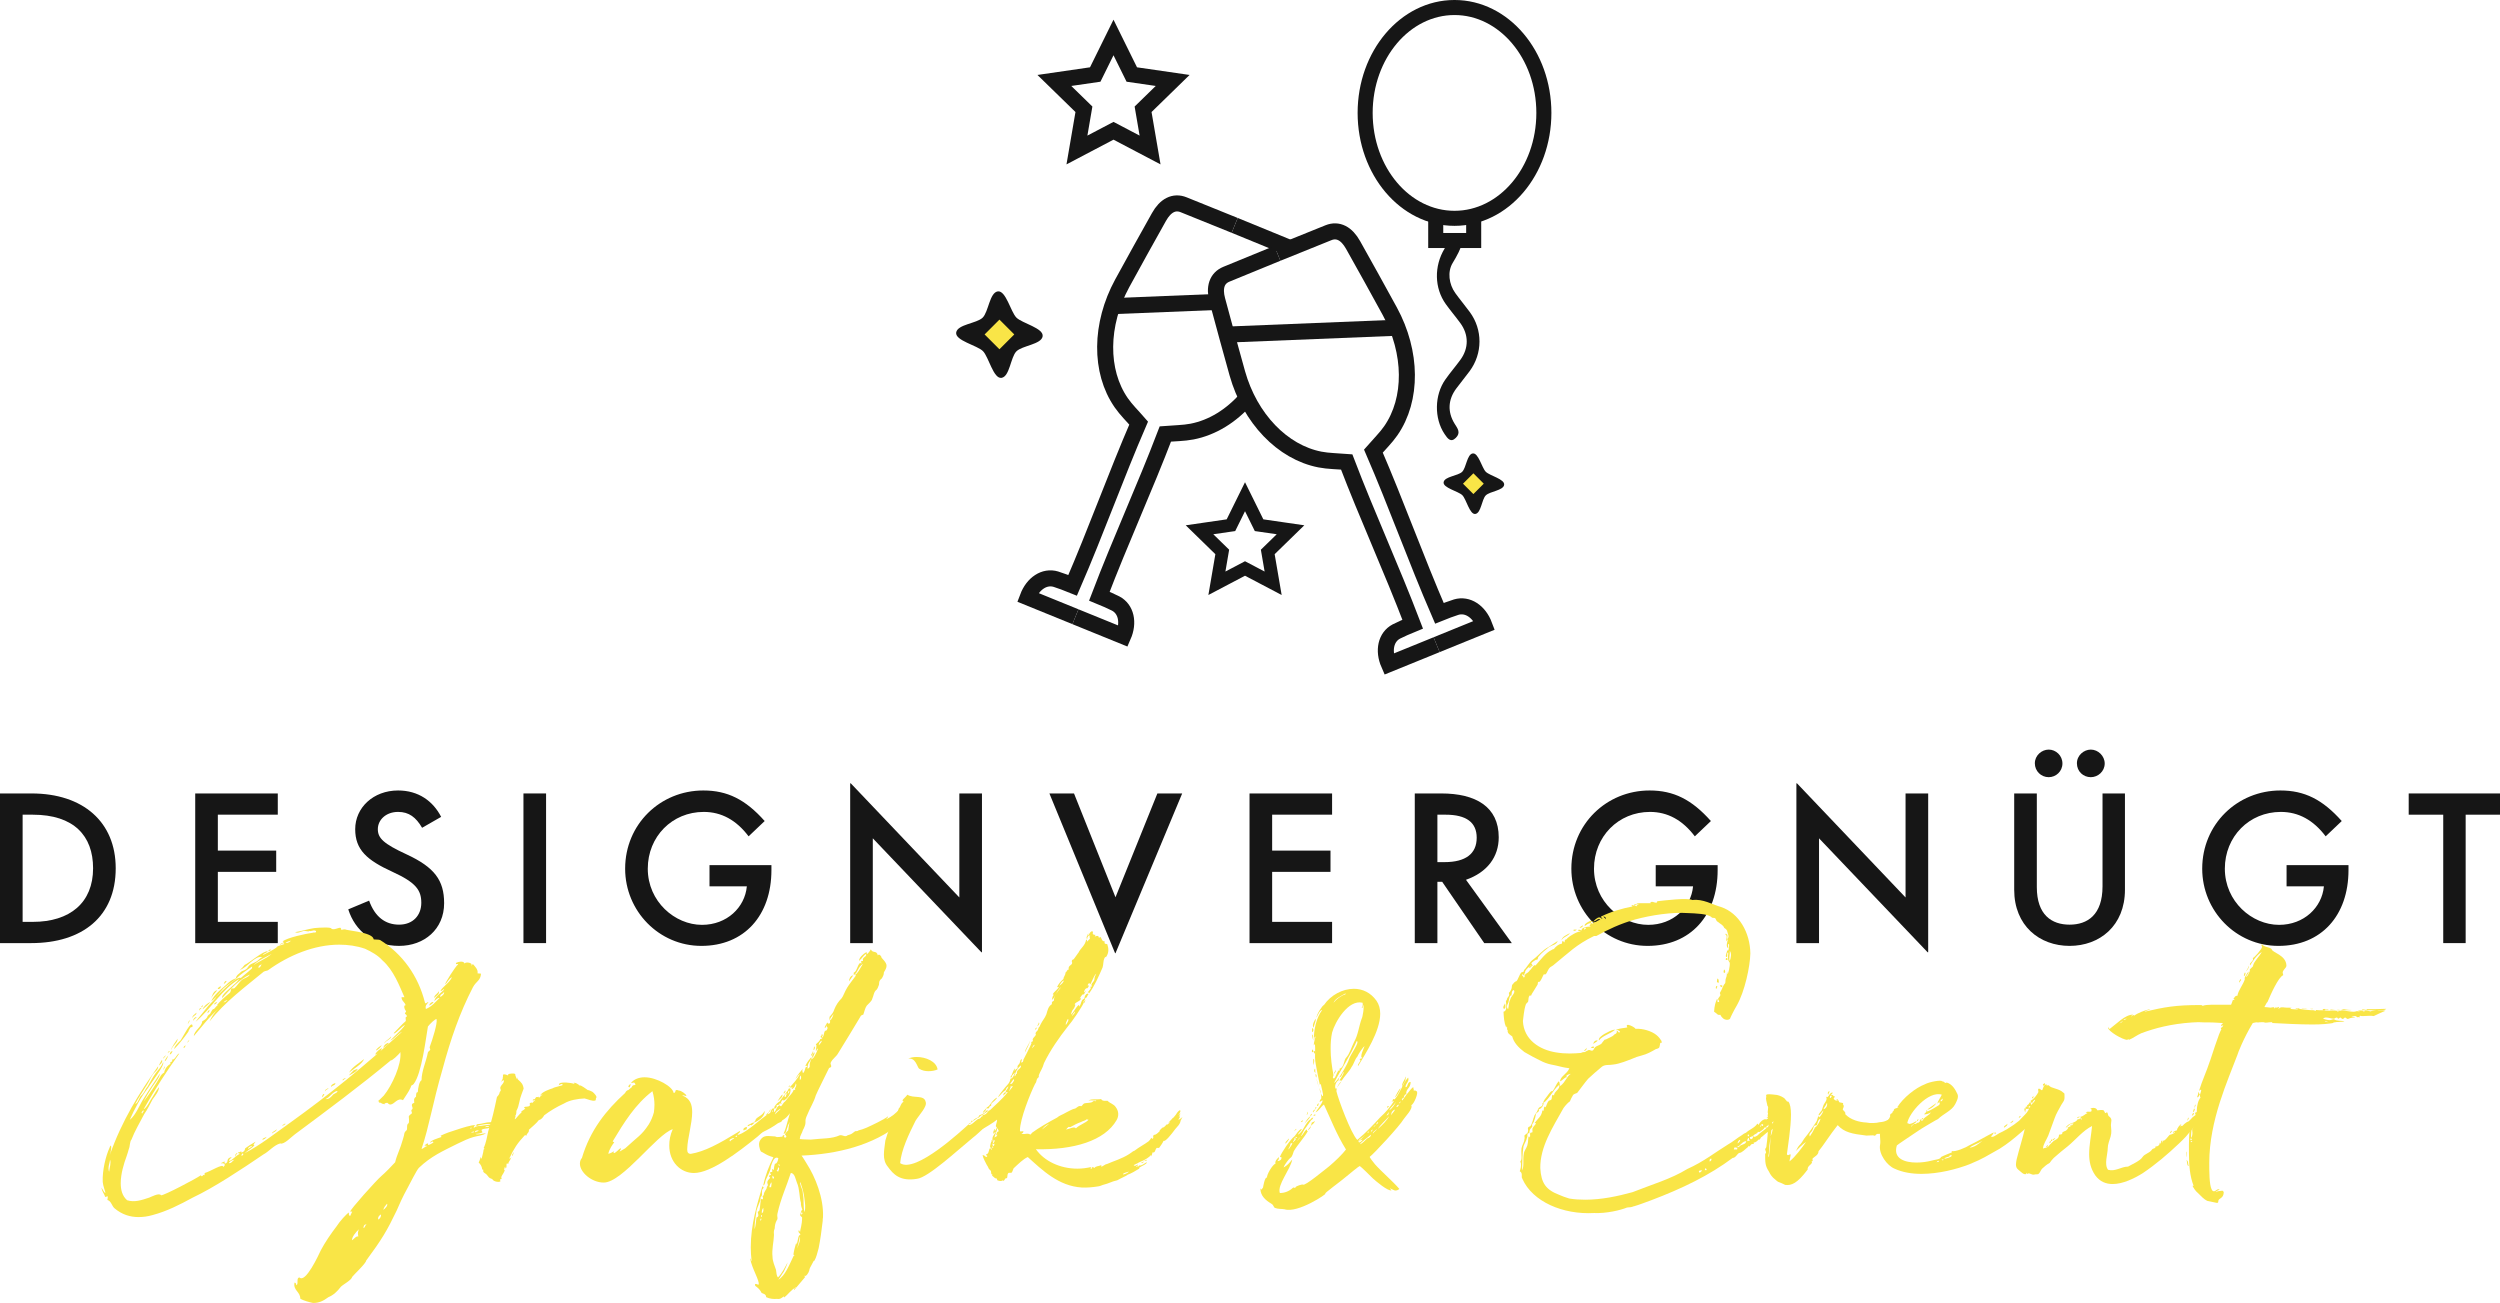 <?xml version="1.0" encoding="utf-8"?>
<!-- Generator: Adobe Illustrator 16.0.4, SVG Export Plug-In . SVG Version: 6.00 Build 0)  -->
<!DOCTYPE svg PUBLIC "-//W3C//DTD SVG 1.1//EN" "http://www.w3.org/Graphics/SVG/1.1/DTD/svg11.dtd">
<svg version="1.1" id="Ebene_1" xmlns="http://www.w3.org/2000/svg" xmlns:xlink="http://www.w3.org/1999/xlink" x="0px" y="0px"
	 width="818.749px" height="426.719px" viewBox="0 0 818.749 426.719" enable-background="new 0 0 818.749 426.719"
	 xml:space="preserve">
<path fill="#161616" d="M0,308.867v-49.012h10.336c16.9,0,27.561,9.36,27.561,24.506c0,15.795-10.92,24.506-27.69,24.506H0z
	 M7.41,301.912h3.316c12.22,0,19.76-6.305,19.76-17.551c0-10.66-6.305-17.551-19.76-17.551H7.41V301.912z"/>
<path fill="#161616" d="M63.934,308.867v-49.012h27.041v6.955H71.344v11.766h19.111v6.955H71.344v16.381h19.631v6.955H63.934z"/>
<path fill="#161616" d="M114.056,297.816l6.825-2.859c1.885,5.265,5.265,7.865,9.815,7.865c4.55,0,7.28-3.055,7.28-7.15
	c0-4.16-1.756-6.631-9.426-10.141c-8.386-3.835-12.221-7.215-12.221-13.976c0-7.021,5.915-12.675,14.041-12.675
	c6.63,0,11.44,3.445,14.105,8.645l-6.24,3.575c-2.016-3.444-4.29-5.2-7.865-5.2c-3.966,0-6.631,2.6-6.631,5.655
	c0,2.925,1.82,4.745,9.426,8.255c9.101,4.226,12.285,8.451,12.285,15.991c0,8.515-6.5,13.976-14.755,13.976
	C122.245,309.777,116.266,304.837,114.056,297.816z"/>
<path fill="#161616" d="M171.431,308.867v-49.012h7.41v49.012H171.431z"/>
<path fill="#161616" d="M204.735,284.491c0-14.561,11.506-25.61,25.611-25.61c7.865,0,13.78,2.924,20.086,10.01l-5.266,5.006
	c-4.03-5.33-8.905-7.996-14.69-7.996c-10.335,0-18.33,8.061-18.33,18.591c0,10.79,8.905,18.396,17.745,18.396
	c8.19,0,14.041-5.721,14.69-12.545v-0.065h-12.22v-6.955h20.28v1.625c0,14.886-8.905,24.831-22.946,24.831
	C215.852,309.777,204.735,298.402,204.735,284.491z"/>
<path fill="#161616" d="M314.184,259.855h7.411v52.002h-0.195l-35.557-37.312v34.321h-7.41V256.54h0.195l35.556,37.376V259.855z"/>
<path fill="#161616" d="M365.194,312.182l-21.516-52.326h8.061l13.585,33.996l13.716-33.996h8.125l-21.841,52.326H365.194z"/>
<path fill="#161616" d="M409.218,308.867v-49.012h27.041v6.955h-19.631v11.766h19.111v6.955h-19.111v16.381h19.631v6.955H409.218z"
	/>
<path fill="#161616" d="M495.123,308.867h-9.035l-13.78-20.086h-1.561v20.086h-7.41v-49.012h8.71
	c11.246,0,18.786,4.355,18.786,14.365c0,6.371-3.705,11.44-10.726,13.91L495.123,308.867z M470.747,266.811v15.535h2.34
	c6.891,0,10.531-2.729,10.531-7.994c0-5.006-3.381-7.541-10.206-7.541H470.747z"/>
<path fill="#161616" d="M514.621,284.491c0-14.561,11.506-25.61,25.611-25.61c7.865,0,13.78,2.924,20.086,10.01l-5.266,5.006
	c-4.03-5.33-8.905-7.996-14.69-7.996c-10.335,0-18.33,8.061-18.33,18.591c0,10.79,8.905,18.396,17.745,18.396
	c8.19,0,14.041-5.721,14.69-12.545v-0.065h-12.221v-6.955h20.281v1.625c0,14.886-8.905,24.831-22.946,24.831
	C525.737,309.777,514.621,298.402,514.621,284.491z"/>
<path fill="#161616" d="M624.069,259.855h7.411v52.002h-0.195l-35.557-37.312v34.321h-7.41V256.54h0.195l35.556,37.376V259.855z"/>
<path fill="#161616" d="M659.648,291.381v-31.525h7.411v30.682c0,9.1,4.875,12.285,10.725,12.285
	c5.851,0,10.791-3.186,10.791-12.546v-30.421h7.345v31.525c0,11.831-8.32,18.396-18.136,18.396S659.648,303.212,659.648,291.381z
	 M666.409,249.975c0-2.535,2.21-4.484,4.55-4.484c2.341,0,4.485,1.949,4.485,4.55s-2.145,4.485-4.485,4.485
	C668.424,254.525,666.409,252.51,666.409,249.975z M680.189,249.975c0-2.6,2.275-4.484,4.551-4.484c2.404,0,4.55,2.08,4.55,4.55
	c0,2.601-2.21,4.485-4.55,4.485C682.27,254.525,680.189,252.641,680.189,249.975z"/>
<path fill="#161616" d="M721.223,284.491c0-14.561,11.506-25.61,25.611-25.61c7.865,0,13.78,2.924,20.086,10.01l-5.266,5.006
	c-4.03-5.33-8.905-7.996-14.69-7.996c-10.335,0-18.33,8.061-18.33,18.591c0,10.79,8.905,18.396,17.745,18.396
	c8.19,0,14.041-5.721,14.69-12.545v-0.065h-12.221v-6.955h20.281v1.625c0,14.886-8.905,24.831-22.946,24.831
	C732.339,309.777,721.223,298.402,721.223,284.491z"/>
<path fill="#161616" d="M800.158,308.867v-42.057h-11.311v-6.955h29.901v6.955h-11.245v42.057H800.158z"/>
<path fill="#F9E547" d="M161.9,368.768c-0.189,0-0.285,0.191-0.57,0.096c-0.096,0.189-0.379,0.379-0.855,0.475
	c-0.568,0.189-0.664,0.189-1.52,0.285c-1.33,0.189-0.855,0.285-1.234,0.381c0,0.664,0.285,0.475,0.285,0.854
	c-0.666,0.285-1.141,0.477-2.281,0.477c0.57,0.475,2.471-0.191,3.42-0.191c-1.045,0.76-2.85,0.855-4.084,1.236
	c-1.426,0.379-3.516,1.33-5.225,2.184c-4.941,2.471-8.646,4.086-12.637,7.887c-0.76,0.76-2.85,5.033-3.799,6.744
	c-1.426,2.564-2.85,5.699-3.516,7.314c-3.135,6.557-4.846,9.406-9.975,16.342c0,0.854-4.086,4.654-4.561,5.318
	c-0.189,1.045-2.945,2.471-3.705,3.23c-1.234,1.615-2.471,2.756-4.084,3.42c-1.807,1.33-3.137,1.9-5.035,1.9
	c-0.951-0.189-3.23-0.76-4.182-1.426c0-2.279-2.375-2.658-1.898-5.225c0.664,0,0.475,0.855,0.664,0.855
	c0.76-0.57-0.189-2.375,0.949-2.564c1.996,1.994,6.271-7.316,7.031-8.932c1.424-2.658,3.23-5.318,5.129-7.789
	c1.141-1.805,3.137-3.895,3.99-4.561c0.191,0.855-0.189,0.855,0.477,1.141l0.664-1.426h-0.664c0-0.664,8.549-10.26,10.354-11.779
	c0.951-0.76,3.516-3.42,4.371-4.371c0.57-2.469,1.615-4.18,2.564-7.6c0.666-1.9,0.096-1.9,1.236-2.945
	c0.283-0.57-0.191-1.9,0.664-2.279c0.189-0.76,0-1.615,0-2.186c0.189-0.475,0.664-0.664,1.045-1.045c0-0.57-0.475-0.855,0-1.234
	c0.76-0.57-0.949-1.711,0.76-2.186c0-0.664-0.379-1.33,0.57-1.994c0-0.191,0-1.807,0.57-1.426c0.094-1.426,0.475-3.609,1.234-3.99
	c0-2.945,1.52-6.08,2.09-9.12c0.191-0.38,0.57-0.476,0.76-0.854c0-0.381-0.189-0.381-0.189-0.855
	c0.951-2.564,2.564-7.695,2.279-9.12c-0.283-0.38-2.279,1.615-2.85,2.375c-0.664,3.705-1.994,15.39-4.654,18.81
	c-0.666,0.762-0.666,0-1.045,1.236c-0.666,1.52-1.615,2.66-2.471,4.084c-1.805-0.949-2.754,1.33-4.084,1.426
	c-0.666,0-0.666-0.381-1.045-0.57c-0.381,0-0.762,0.096-0.762,0.285c-0.379-0.189-0.189,0.76-0.379,0.096
	c-0.855,0-0.666-0.477-1.615-0.477c0-0.664,0.381-0.285-0.381-0.379c0.285-0.189,0.762-0.666,1.996-1.9
	c2.66-3.23,5.891-10.26,5.414-14.25c-0.379,0.76-3.039,3.135-3.039,2.66c-10.166,8.455-20.805,16.34-31.541,24.32
	c-0.855,0.57-3.609,3.516-4.75,2.945c-2.09,0.57-3.705,2.66-5.51,3.609c-7.41,5.035-16.15,10.83-23.18,14.156
	c-4.18,2.279-8.455,4.465-13.111,5.699c-1.615,0.475-3.135,0.664-4.654,0.664c-2.756,0-5.416-0.854-7.791-2.85
	c-0.949-0.76-1.045-2.375-2.375-2.754c0-0.381,0.285-0.951,0-1.236c-0.379,0-0.189,0.381-0.76,0.191
	c-0.285-1.141-1.139-1.807-1.139-3.041c0.094,0.285,1.234,2.375,1.234,1.615c0-0.285-0.76-2.09-0.855-3.42
	c-0.189-3.801,1.045-8.645,2.186-11.115c0.664-1.994,0.855,0.096,0.096,2.375c3.988-11.4,9.689-20.426,15.863-29.166
	c0.096,1.236-1.234,1.9-1.805,2.756c-0.664,0.949-1.139,2.186-1.805,3.23c-1.33,2.184-2.754,4.18-3.895,6.365
	c1.045-0.285,1.141-1.996,1.994-2.756c0.951-0.76,1.236-2.09,1.996-2.85c0.855-1.426,1.709-3.135,2.754-4.561
	c0.855-1.045,1.9-2.09,2.375-3.516c0.762,0.855-4.273,7.221-4.939,8.455c-2.471,3.23-4.465,6.936-5.984,10.451
	c2.09-1.615,3.229-5.035,4.654-7.125c1.711-2.85,3.516-5.32,5.225-8.076c0,1.236-1.805,3.326-2.469,4.371
	c-1.045,1.615-2.09,3.324-2.852,4.844c1.9-2.469,3.705-5.225,5.32-7.979c0.381-0.666,0.76-1.236,1.426-1.521
	c0-0.854,1.045-2.469,2.09-2.85c-0.664-0.855,1.141-0.475,0.381-1.424c1.139,0.283,1.52-1.807,2.469-1.996
	c-3.895,5.416-7.98,11.686-11.686,18.24c1.047-0.285,2.281-3.23,2.852-3.895c0.76-1.234,1.33-2.281,2.184-3.326
	c0.096,1.236-1.52,3.23-2.09,3.99c-0.949,1.711-1.709,3.42-2.754,4.846c-1.426,2.756-3.135,5.605-4.18,8.359
	c-0.57,0.57-0.477,2.281-0.855,3.041c-0.189,0.855-0.475,1.52-0.76,2.471c-0.855,2.279-1.9,5.699-1.9,8.738
	c0,2.186,0.475,4.182,2.09,5.605c2.375,0.76,4.654,0,7.221-0.854c0.568-0.191,3.324-1.711,3.895-0.762
	c0.949,0.096,11.59-5.51,13.016-6.555c0.57,0.951,0.664-0.57,1.139,0c0.285-0.189-0.094-0.379,0.191-0.76
	c1.805-0.475,5.984-3.23,5.984-1.994c0.76-0.285,0.855-1.426-0.76-1.141c0.379-0.381,0.949-0.381,1.141-0.666
	c0.189,0.191,0,0.57,0.189,0.762c1.615-0.477,0-1.615,2.186-2.186c-0.191,0.664-0.762,0.379-0.762,1.33
	c1.236-0.475,2.092-1.711,3.326-2.281c0.285-0.568-0.666,0-0.381-0.568c0.76,0,1.141-0.762,1.045,0.094
	c0.951-0.379,1.045-0.57,1.236-1.424c0.854-0.666,2.09-1.426,3.42-2.186c0,0.096-0.855,1.045-0.666,1.045
	c1.141,0-2.184,1.994-2.945,2.754c5.32-2.754,10.166-6.648,15.012-10.068c12.445-8.932,24.225-18.432,36.574-29.736
	c-1.52,0.76-2.375,2.28-3.895,2.945c1.52-1.71,3.516-3.23,4.846-5.131c-0.76,0.096-3.42,3.326-3.705,2.66
	c0.949-0.949,3.135-3.324,3.895-3.895c0.285-0.285-0.381-1.615,0.475-1.52c-0.189-0.666-0.189-0.476-0.664-0.951
	c-0.191-0.569,0.664-0.284,0.189-1.045c-0.381-0.379-0.76-1.805,0-1.709c-0.189-1.045-1.33-1.33-1.33-2.66h0.949
	c-1.615-3.61-3.514-8.836-7.219-12.065c-1.426-1.615-3.611-2.851-5.701-3.8c-2.754-0.95-5.605-1.33-8.455-1.33
	c-8.074,0-16.436,3.42-23.275,8.359c-0.189,0.19-0.854,0.19-1.424,0.476c-6.08,5.035-12.73,9.88-17.766,16.341
	c0.664-1.521,1.615-3.041,2.945-4.181c-3.135,2.66-5.416,5.89-8.076,8.931c0.096-1.806,2.66-3.041,2.756-4.846
	c0.57-0.285,1.33-0.76,1.615-1.33c0.189-0.76,1.045-1.141,0.949-1.045c-0.094,0.096,0.76-1.615,1.045-1.615
	c0.381,0.189,0.855-1.045,1.426-1.14c0,0-0.096-0.19-0.189-0.19c1.045-1.33,2.564-2.66,4.084-3.895
	c0.475-0.381,0.475-1.235,0.57-1.426c0.285-0.189,0.664,0,1.045-0.189c0.76-0.665,1.615-1.995,2.471-2.755
	c0.854-0.57,2.184-0.854,2.564-1.71c-3.42,1.615-6.365,4.75-9.121,7.79c0.191-0.476,0-0.665,0.191-0.854
	c1.33-1.9,3.99-3.421,5.51-5.511c-5.701,3.325-9.215,9.785-14.346,14.06c0.57-0.854,2.564-3.135,4.18-5.225
	c1.236-1.33,2.566-2.564,2.471-2.85c1.234-1.235,6.936-7.125,8.17-6.271c1.33-1.235,1.9-1.521,3.42-2.944
	c0.285-0.096,0.285-0.476,0.285-0.855c1.805-1.615,4.465-2.375,6.365-4.086c-1.994,1.141-4.654,2.186-6.08,3.896
	c-2.09,1.52-3.895,2.564-5.605,4.274c-1.33,1.045-2.754,1.995-3.99,3.04c-1.424,1.425-2.564,3.23-4.084,4.275
	c0.949-2.186,3.135-3.801,4.844-5.32c1.045-1.045,1.9-1.71,3.23-2.186c0.096-1.045,1.141-1.52,1.9-2.279
	c0.475-0.19,1.045-0.381,1.52-0.76c0.475-0.381,0.76-1.141,1.141-1.33c0.379-0.381,1.615-0.761,2.186-1.141
	c0.664-0.38,1.139-1.141,1.898-1.425c-2.469-0.665-5.033,3.61-7.408,4.18c0.664-0.38,1.328-1.235,1.613-1.614
	c1.426-0.57,6.176-4.75,7.602-4.466c-0.381,0.57-1.33,0.57-1.615,1.235c1.709-0.855,3.23-1.615,4.465-2.471
	c0-0.475,1.52-0.76,2.564-1.14c-0.285-0.665-0.949,0.19-1.424,0.19c-0.285-0.19,1.139-0.57,1.33-0.855l-0.477-0.189
	c1.426-1.235,7.695-2.565,9.881-2.851c0.189-0.19,1.33,0.19,1.045-0.569c-0.855-0.57-1.615,0.379-2.375-0.096
	c0.475,0.57-1.141-0.095-1.711,0.096c-0.949,0.189-1.805,0.854-2.754,0.379c1.994-0.284,4.275-1.045,6.27-1.33
	c1.805-0.189,5.795-0.379,5.605,0.191c0.855,0.569,2.279-0.381,2.945-0.285c0.285,0,0.285,0.664,0.285,0.664
	c0.57,0,0.949-0.379,1.805,0c1.52,0.381,8.645,0.95,8.834,3.135c0.666,0.096,1.521,0,2.092,0.191
	c7.219,4.465,12.539,11.685,14.725,20.615c0.475,0.475,0.475-0.381,1.141-0.191c-0.666,0.666-1.141,1.141-0.855,2.186
	c2.186-0.949,3.135-2.375,4.465-3.609c-0.475-0.285-1.33,0.664-1.711,1.045c0.191-1.521,2.09-2.565,3.23-3.801
	c-0.189-0.475-0.664,0.666-1.234,0.381c1.045-1.615,2.945-2.565,3.799-4.465c-1.045,0.475-1.424,1.709-2.279,2.375
	c0-0.476,3.324-5.796,4.275-6.556c0-0.38-0.951,0.284-0.666-0.476c0.477-0.285,2.471-0.854,2.756,0.19
	c0.664-0.76,2.945,0,2.186,0.569c0.379,0.191,0.379-0.379,0.57-0.379c0.568,0.664,1.805,1.805,1.52,3.039l1.141,0.096
	c-0.191,2.375-1.521,2.375-2.66,4.465c-4.371,8.455-7.316,17.1-9.881,26.6c-3.42,11.781-4.371,18.717-6.936,26.316
	c0.57,0,1.045-0.76,1.711-0.855c0.094-0.285-0.666-0.285-0.666,0c-0.285-0.379,1.52-1.615,1.045-0.379
	c0.855-0.191,1.141-0.477,1.805-0.855c-0.283-0.666-0.664-0.096-1.139,0.094c0.094-0.76,2.754-1.52,3.799-1.898
	c-0.285-0.381-0.285-0.381-0.379-0.381c1.994-0.949,3.23-1.33,5.035-1.9c2.279-0.76,4.939-1.615,6.459-1.615
	c-0.379,0.191-0.57,0.477-0.57,0.951c0.762-0.855,2.377-0.57,3.422-0.855c1.045-0.189,1.234-0.096,2.184-0.285
	c0-0.475-3.799,0.096-4.465,0.475c-0.57,0-0.379-0.379,0-0.57c1.711-0.094,2.756-0.664,4.371-0.664c0.379,0,0.854,0,1.139,0.096
	c0.57,0.189,1.33,0.379,1.711,0.854c0.379,0.096,0.76,0.951,0.379,1.141C163.23,369.053,162.756,368.863,161.9,368.768z
	 M36.023,379.789c0,0.949-0.855,2.564-0.285,3.988C35.834,382.449,36.498,380.738,36.023,379.789z M46.664,364.684
	c-0.189-0.381,0.855-0.855,0.189-1.045C46.854,363.828,45.904,364.492,46.664,364.684z M51.984,349.008
	c0.379-0.76,0.664-1.33,1.045-1.9C53.408,347.678,52.648,348.533,51.984,349.008z M53.693,346.729
	c-0.475-0.57,0.381-0.76,0.477-1.045C54.549,345.873,53.693,345.969,53.693,346.729z M53.885,349.293
	c0.379,0-0.191,0.57-0.285,1.141C53.408,349.957,53.885,349.482,53.885,349.293z M53.885,347.582
	c0.189-0.568,0.664-1.33,1.234-1.898C54.93,345.969,54.549,347.393,53.885,347.582z M55.689,344.354
	c-0.191,0.189-0.475,0.189-0.57,0.379C54.645,344.732,55.215,344.162,55.689,344.354z M55.594,345.303
	c0.189-0.57,0.285-1.141,0.951-0.949C56.164,344.732,56.164,345.303,55.594,345.303z M56.068,343.783
	c-0.285-0.19,1.805-3.23,2.09-3.61C58.254,341.503,56.545,342.357,56.068,343.783z M63.1,336.183
	c-0.381,0.38-0.855,0.095-0.951,0.761c-0.189,0.189-0.379,0.569-0.475,0.949c-1.33,1.9-3.039,4.085-4.654,5.7
	c0.189-1.14,1.234-1.995,2.184-2.944C59.773,339.888,62.908,333.428,63.1,336.183z M60.629,342.357
	c0.381,0.19-0.285,0.666-0.285,0.855C59.68,343.023,60.629,342.548,60.629,342.357z M61.199,341.503
	c0.189-0.38,0.475-0.38,0.664-0.854C62.244,340.838,61.484,341.312,61.199,341.503z M62.244,334.188
	c-0.285,0.475-0.57,0.76-0.666,1.141C61.389,335.328,61.77,334.188,62.244,334.188z M63.1,333.428
	c-0.381-0.855,0.949-1.234,1.139-1.805C64.715,332.383,63.1,332.572,63.1,333.428z M64.43,333.048
	c-0.285,0.569-0.951,0.569-0.951,1.235C63.004,333.998,63.764,333.048,64.43,333.048z M65.949,330.197c0,0.19-0.475,0.19-0.666,0.76
	C65.094,330.672,65.475,329.912,65.949,330.197z M66.424,329.152c0.285,0.19-0.285,0.57-0.285,0.76
	C65.475,329.723,66.33,329.533,66.424,329.152z M68.895,328.107c-0.285,0.57-1.805,1.805-2.564,2.471
	C66.709,329.533,67.943,328.582,68.895,328.107z M68.039,331.718c-0.381-0.38,0.381-0.476,0.381-1.046
	C68.895,331.053,68.229,331.623,68.039,331.718z M71.174,324.308c-0.76,0.95-1.52,1.614-1.994,2.565
	C69.369,326.397,69.844,324.402,71.174,324.308z M70.129,328.963c0-0.475,0.666-0.666,0.855-0.855
	C71.174,328.393,70.51,328.963,70.129,328.963z M71.27,323.928c0.189-0.57,0.57-0.76,1.141-0.95
	C72.219,323.547,72.125,323.928,71.27,323.928z M74.5,327.537c-0.57,0-1.141,0.57-1.33,0.76
	C73.834,328.203,74.023,327.918,74.5,327.537z M73.264,322.312c0.191-0.57,0.381-1.141,0.951-1.045
	C74.023,321.838,73.645,321.933,73.264,322.312z M76.779,379.789c-0.949,0.189-1.711,0.664-1.805,1.139
	C75.83,381.023,76.02,380.264,76.779,379.789z M77.16,378.744c-0.381-0.381,0.189-1.141,0.568-1.141
	C77.729,377.982,77.16,377.982,77.16,378.744z M79.439,377.697c0,0.381-0.381,0.191-0.381,0.762
	C79.439,378.648,80.01,377.889,79.439,377.697z M81.434,376.369c0.191-0.57,0.951-0.57,1.141-1.141
	C82.004,375.418,80.959,375.799,81.434,376.369z M85.709,315.853c-0.57,0.19-0.949,0.284-1.139,1.045
	C85.33,316.992,85.33,316.232,85.709,315.853z M85.898,373.232c0.191-0.664,1.141-0.568,1.33-0.949
	C87.42,372.473,86.469,373.328,85.898,373.232z M87.895,311.577c0-0.475,0.379-0.665,0.949-0.569
	C88.559,311.387,88.273,311.293,87.895,311.577z M89.035,371.238c0.285-0.855,1.139-0.76,1.52-1.426
	C90.744,370.479,89.51,370.764,89.035,371.238z M92.645,368.768c-0.475-0.475,0.664-0.475,0.664-0.854
	C93.879,368.293,92.645,368.389,92.645,368.768z M95.305,308.062c-0.666,0.189-1.426,0.38-1.805,0.76
	C94.26,308.918,94.924,308.442,95.305,308.062z M106.23,358.318c-0.096,0.379-0.381,0.57-0.57,0.949
	C105.279,359.553,105.66,358.033,106.23,358.318z M106.42,357.463c-0.096-0.57,0.76-1.045,1.234-1.045
	C107.369,356.799,106.799,356.703,106.42,357.463z M110.41,357.273c-1.711,0.475-2.281,2.09-3.801,2.66
	c1.045,0.189,1.711-0.57,2.564-1.521C109.84,358.033,110.789,357.652,110.41,357.273z M108.51,356.037
	c-0.381-0.664,0.855-1.234,1.33-1.33C109.84,355.562,108.699,355.373,108.51,356.037z M112.311,353.854
	c-0.381-0.285,0.379-0.76,0.949-0.76C112.975,353.473,112.5,353.473,112.311,353.854z M119.244,346.822
	c-0.664,1.711-3.229,3.041-4.939,4.465C115.445,349.293,117.725,348.152,119.244,346.822z M115.824,350.527
	c0.381-0.094,1.141-0.475,1.33-0.475c-0.475,1.141-2.09,1.615-2.66,2.09C113.924,352.332,115.445,351.002,115.824,350.527z
	 M117.629,402.588c-1.139,0.855-2.375,2.566-2.375,3.611c0.666-0.381,1.426-1.521,2.092-1.236
	C117.154,403.918,117.154,403.158,117.629,402.588z M120.1,400.973c-1.045,0-1.045,0.762-1.045,1.236
	C119.529,402.113,119.529,401.258,120.1,400.973z M122.855,345.398c0.475-1.141,1.424-1.615,2.184-2.186
	C125.039,343.973,123.9,345.113,122.855,345.398z M123.141,344.068c0-0.57,1.33-1.426,1.898-1.806
	C124.66,342.928,124.09,343.593,123.141,344.068z M124.66,397.744c-0.475,0.475-0.855,0.57-0.855,1.615
	C124.471,399.359,125.039,397.934,124.66,397.744z M127.32,341.503c-0.189,0.665-1.236,1.14-1.805,1.71
	C125.705,342.263,126.561,341.598,127.32,341.503z M126.75,394.229c-0.57,0.664-0.949,1.045-1.234,1.994
	C126.18,395.844,127.131,394.703,126.75,394.229z M125.895,341.787c-0.094-0.76,1.711-1.52,2.186-2.375
	C128.27,340.268,126.275,340.742,125.895,341.787z M140.525,329.343c0.189-0.761,0.76-1.14,1.33-1.235
	C142.234,328.393,140.904,329.152,140.525,329.343z M142.234,326.873c-0.189-0.951,1.236-1.426,1.426-2.281
	C144.135,325.638,142.615,326.207,142.234,326.873z M144.135,326.492c0.666-0.189,1.615-1.14,1.236-1.709
	C145.275,325.638,144.135,325.353,144.135,326.492z M154.395,369.242c-0.285,0-0.285,0.191-0.285,0.477
	C154.205,369.719,154.395,369.719,154.395,369.242z M155.25,370.857c0-0.664-0.76,0-0.855,0
	C154.205,371.238,154.871,370.668,155.25,370.857z M156.676,370.193c-0.381,0-1.141,0-1.141,0.664
	C155.725,370.668,156.961,370.479,156.676,370.193z M160.189,368.768c-0.475,0-1.234,0-1.234,0.381
	C159.621,368.959,160,369.242,160.189,368.768z"/>
<path fill="#F9E547" d="M195.244,359.553c-0.191,0.189,0,0.76-0.285,0.855c-0.855,0.379-2.566-0.475-3.516-0.666
	c-2.279,0.096-4.939,0.57-6.65,1.615c-2.66,1.236-4.654,2.471-6.555,3.896c-0.475,0.76-0.855,1.33-1.805,1.613
	c-0.666,0.951-1.9,1.9-3.23,3.137c0.189,0.949-0.76,1.139-0.76,1.898c-0.285,0-0.381-0.285-0.666,0
	c-2.375,2.566-3.42,4.182-4.939,7.41c0.096,0.381,0.57-0.094,0.57-0.475c0.094,0.855-0.951,1.52-0.951,2.375
	c-1.045-0.76-0.189,1.045-0.854,1.426c-0.285-0.096,0-0.285-0.096-0.57c-0.381,0.189-0.189,0.664-0.475,0.949
	c0,0.096,0.094,0.096,0.285,0.096c-0.191,1.045-0.855,1.52-1.141,2.375c0,0.666,0.381,0.666-0.285,0.666c-0.189,0.189,0,0.76,0,0.76
	c-0.664,0.379-2.375,0-2.66-0.76c-1.424-0.477-0.949-0.57-1.994-1.615c-0.285-0.285-1.236-0.57-0.951-1.33
	c0-0.191-0.094-0.191-0.379-0.191c-0.096-1.234-0.666-1.805-1.141-2.279c0.189-0.381,0.475-1.045,0.666-1.805
	c0.094,0,0.094,0.475,0.283,0.57c0.191-0.951,0.57-1.9,0.666-3.041c0.285-0.094,0.381-0.379,0-0.475
	c0.76-1.426,1.234-4.18,1.52-5.51c1.33-4.086,1.9-6.746,2.85-11.211c0.191-0.189,0.855-0.949,0.855-1.424
	c0.096-0.477,0.475-0.477,0.381-0.855c0-0.475-0.285-0.475-0.096-0.951c0.285-0.854,1.234-1.234,1.141-2.279
	c-0.666,0.096-0.855,0.57-0.951,0.855c0-0.475,0.762-1.33,0.57-1.805c0.191-0.191-0.094-0.57,0.191-0.951
	c0.949,0,0.76,0.096,1.613,0.381c-0.379-0.381,0.285-0.475,0.381-0.57c0.189,0,1.426-0.285,1.9,0.096
	c0,0.664,0.189,0.568,0.475,1.613c0.096-0.189,0.189-0.475,0.189-0.568c0,0.379,0,0.568,0.475,0.949
	c0.855,0.76,1.426,1.33,1.615,2.756c-0.285,0.949-1.139,2.754-1.424,4.465c-0.285,1.33-0.381,1.709-0.951,2.85
	c0,0.475,0,1.33-0.475,1.709c0.666,0-0.189,0.381,0,1.047c0.666-0.57,1.234-1.521,2.186-2.281c-0.475-0.475,0.855-0.57,1.234-1.424
	c-0.094,0-0.76,0.189-0.285-0.285c0.191-0.285,1.236,0,1.711-0.477c0.094-0.283,0-0.664,0-0.854c0.189,0,0.855-0.381,0.664-0.096
	c0.666,0.096,0.477-0.949,1.141-0.475c0-0.475-0.381-0.285-0.855-0.285c0.191-0.855,0.951,0,0.855-0.855
	c0.57,0-0.189-0.285,0.664-0.285c-0.379,0,0.57,0.096,0.57-0.189l-0.094,0.475c0.854-0.475,0.379-0.76,1.234-0.949
	c-0.285-0.475-0.855,0.475-0.76,0.189c0.379-1.141,3.135-2.09,4.084-2.375c0.666-0.475,3.326-0.855,3.326-1.141
	c-0.381-0.57-0.951,0-1.33,0.191c0-0.191,0.379-0.762,0.189-0.666c0.951-0.475,3.611-0.285,4.939,0.189c0.096,0,0-0.189-0.283-0.379
	c0.475-0.096,1.045,0.189,1.424,0.475c0.285,0,0.285,0.381,0.475,0.381c0.57-0.191,2.281,1.234,2.756,1.52
	c0.381,0,1.141,0.379,1.52,0.57C194.578,357.938,195.719,359.268,195.244,359.553z M167.693,378.553
	c0-0.475,0.285-0.664,0.475-1.234C168.264,377.033,168.168,378.459,167.693,378.553z"/>
<path fill="#F9E547" d="M241.887,371.143l-0.379,0.57c3.514-0.76,9.5-7.41,11.59-7.504c1.52,0.379,0.664,1.898-0.477,3.324
	c-1.234,1.426-2.279,2.85-4.465,4.654c-6.459,5.227-15.295,11.971-20.9,11.971c-4.273,0-8.074-3.516-8.074-9.025
	c0-1.615,0.285-3.42,1.141-5.32c-5.227,1.615-16.436,17.48-22.611,17.48c-3.895,0-7.789-3.324-7.789-6.174
	c0-0.762,0.189-1.33,0.664-1.9c2.66-9.025,7.885-15.58,14.156-21.281c0.094-0.379,0.664-0.949,1.045-0.949
	c0.568-0.57,0.475-0.381,1.045-0.855c0.475-1.045,0.76-0.57,1.234-0.855c0.189-0.189-0.381-0.76-0.381-0.76
	c-0.379,0-0.568,0.189-1.045,0.189c0.951-1.33,2.756-1.898,4.467-1.898c3.988,0,9.309,3.135,9.5,5.129
	c0.76,0,0.475-0.949,0.854-0.949c0.951,0,0.477,0.189,1.045,0.189c0.477,0,2.281,1.141,2.281,1.711c0,0.189-1.141-0.381-1.33-0.096
	c2.564,0.949,3.23,2.945,3.23,5.416c0,3.705-1.521,8.645-1.615,11.875c0,0.475-0.191,1.805,1.139,1.805
	c4.561-0.76,9.121-3.23,15.486-7.125c0.189-0.096,0.475-0.381,0.664-0.381C242.268,370.764,242.172,371.238,241.887,371.143z
	 M204.742,376.084c4.18-3.896,5.318-4.182,7.693-7.791c0.762-1.234,1.33-2.564,1.711-3.99c0.096-0.76,0.189-1.615,0.189-2.469
	c0-1.426-0.189-2.852-0.664-4.467c-5.605,4.275-9.311,10.262-13.016,16.436c0.285,0.285,0.666,0.285,0.475,0.381
	c-0.285,0.285-1.709,2.279-1.9,3.705c0.951-0.285,1.33-0.57,1.807-0.855l-0.096,0.57c0.57,0.285,1.9-1.52,2.279-1.52
	c0.477,0-0.285,0.76-0.285,1.045L204.742,376.084z M205.787,355.754c0-0.191,0.285-0.285,0.568-0.762
	c0.381,0.096-0.094,0.951-0.189,1.141C205.881,356.037,205.787,355.943,205.787,355.754z M240.461,372.664
	c-0.475,0-2.09,0.568-1.33,1.139C239.416,373.232,240.367,373.043,240.461,372.664z M241.412,371.902c-0.096,0-0.381,0-0.57,0.477
	C241.412,372.379,241.412,372.094,241.412,371.902z M244.643,369.053c-0.096,0.189-0.096,0.475-0.096,0.666
	c-0.189,0.475-0.76,0-0.855,0.57C243.121,369.908,243.598,369.242,244.643,369.053z M246.258,368.482
	c-0.191,0.096-0.285,0-0.477-0.094c-0.094,0.094-0.664,0.475-0.949,0.475c0-0.475,0.285-0.475,0.855-0.76
	c0.285-0.096,0.854-0.57,1.33-0.475C246.732,368.293,246.447,368.104,246.258,368.482z M250.342,363.828
	c0.096,0.285,0.096,0.475,0,0.76c-0.475,1.805-3.135,3.041-3.324,3.041c-0.096-0.191,0.189-0.477,0.379-0.477
	c0.096,0-0.189-0.094,0-0.285C247.682,365.729,249.867,365.443,250.342,363.828z"/>
<path fill="#F9E547" d="M295.752,366.488c-0.096,0.379-0.949,1.045-1.52,1.141c0.285,0.285,0.57,0.189,0.475,0.379
	c-8.74,7.125-20.615,9.975-32.205,10.451c0.285,0.285,1.426,2.184,1.709,2.66c2.756,4.273,5.605,11.209,5.32,17.574
	c-0.094,0.285-0.094,0.76-0.094,1.141c-0.381,3.23-0.76,6.08-1.33,8.93c-0.381,1.52-0.855,3.23-1.33,3.99
	c0,0.189-0.285,0.189-0.285,0.189c-1.33,2.375-1.426,2.66-1.426,3.041c-0.189,0.854-1.139,2.279-1.615,1.805
	c-0.094,0.189,0.191,0.379,0.285,0.379c-1.805,2.09-2.66,3.137-3.609,4.275c-0.475-0.379,0.664-0.664,0.664-0.949
	c-1.805,0.949-2.66,2.469-3.99,3.42c-0.189,0,0-0.381,0-0.381c-0.76,0.381-1.045,1.045-2.375,0.855c-0.949,0.096-2.375,0-3.514-0.57
	c0-1.139-1.236-1.139-1.521-1.424c-0.283-0.666-0.854-1.33-1.328-1.711c-0.285-0.379-0.951-0.379-0.762-1.141
	c0.381-0.189,0.666,0.191,1.141,0.191c0.475-1.141-2.279-5.416-2.754-8.551c0.379,0.096,0.189,0.76,0.475,0.855
	c-0.191-1.52-0.285-3.041-0.285-4.561c0-7.506,2.09-14.061,3.799-19.949c0.951,0.379-0.094,0.854-0.094,1.234
	c-0.191,0.855,0.285,1.805-0.475,2.279c-0.096,0.475,0,0.76-0.096,1.045c-0.381,1.141-0.949,2.281-1.234,3.326
	c-0.285,1.994-0.666,3.99-0.666,6.174c0.475-1.234,0.475-3.135,0.666-3.895c0,0.096,0.475-0.189,0.475-0.285
	c0.285-0.475-0.096-1.141-0.096-1.52c0,0.189,0.381-0.381,0.57-0.475c0.285-1.236,0.285-3.611,0.664-3.801c0,0,0.477,0.381,0.477,0
	c0-0.096,0-0.855-0.191-0.855c0.191-0.189,0.477-0.189,0.477-0.57c0-0.854,0.949-1.709,0.949-2.184s0.381-0.475,0.381-0.951
	c0-0.094-0.191-0.475-0.191-0.76c0-0.76,0.666-1.139,0.951-1.615c-0.475-0.475-0.76-0.57,0.285-0.949
	c-0.096-0.475-0.477-0.285-0.285-0.76c0.285-0.285,0.189,0,0.664-0.191v-0.949c0.285,0,0.285,0.381,0.475,0.381
	c0,0,0.285-2.566,0.57-2.09c0.381,0,0.855-0.855,0.951-1.807c-1.615-1.045-2.375,2.756-2.471,2.756c0,1.234-0.855,2.564-1.52,4.086
	c-0.381,0.76-0.285,1.898-0.951,2.09c0.666-3.326,1.9-6.461,3.326-9.217c-0.76-0.283-1.52-0.475-2.375-0.949
	c-0.096,0-1.236-0.76-1.711-0.949l-0.285-0.57l-0.285-1.141c-0.189-1.141,0.096-1.9,0.855-2.66c1.141-1.141,2.945-0.57,4.371-0.57
	c0.854,0.477,1.805,0,2.375,0.096c0-0.475,0.285-0.475,0.568-0.57c0.285,0.096-0.475,0.855,0.477,0.855
	c0.664-0.475-0.191-0.76-0.191-1.141c0.191-0.285,0.666-0.949,1.045-1.234c0.096-1.141,0.285-1.9,0.477-2.756
	c-0.477,1.141-0.57,0.951-0.666,1.615c-0.475,0.855-0.285,2.186-1.33,2.281c0.855-1.9,1.33-4.371,2.09-6.746
	c-0.664,0.949-1.52,1.805-2.564,2.375c-0.096,0.57-1.045,0.666-1.426,0.951c-1.424,1.045-3.229,2.09-5.32,3.039
	c-2.184,0.949-5.225,0.381-1.805-2.186c1.045,0.475,1.141-1.33,1.805-0.76c0.285-0.379-0.283-0.189,0.191-0.664
	c0-0.285-0.381-0.76,0-0.951c0.379,0.096-0.096,1.045,1.9-1.234c-0.191-0.475-0.096,0.285-0.666,0.096
	c0.475-0.762,1.045-0.762,1.426-1.996c0.285,0.57-0.475,0.951-0.76,1.426c0,0,0.379,0.475,0,1.045
	c1.045-0.666,0.568-2.186,1.805-2.85c0.379,0.664,0.094,0.854,0.189,1.33c0.855-0.381,0.475-1.33,1.805-2.281
	c0,0.285,0.475,0.381,0.57,0.381c0.189-0.381,0,0,0.949-1.33c0.285-0.096,0.951-1.045,1.236-1.426c0.379-0.57,1.52-1.424,1.9-2.66
	c0,0,0.568,0.285,0.475-0.189c-0.475,0,0.855-1.234,0.189-1.9c-0.096,1.141-0.949,1.9-1.426,1.9c0.762-1.426,0.762-0.285-0.475-0.57
	c0,0,0,0-0.094,0c1.234-1.33,2.375-2.564,3.324-4.275c-0.475,0-0.855,1.045-1.426,1.52c0.477-1.139,1.807-2.658,2.66-3.609
	c-0.664,0.666-0.285,1.234-0.285,1.52c0.285,0.191,0.477,0,0.951-1.709c0.76-0.285,0.76-0.666-0.096-0.475
	c0.666-1.426,1.33-2.09,1.996-2.945c0.094,1.045-1.045,1.709-1.141,2.754c0,0.096-0.285,1.33,0,1.045c0.189,0,0.76-0.475,0.57-0.949
	c0-0.949,0.189-1.141,0.664-2.471c0.285,1.045,1.805-2.184,2.09-3.135c-0.664,0.19-0.379,0.76-0.76,0.855
	c0-0.096,0.475-2.755,0.096-1.9c-0.285-0.664,0.855-0.664,1.426-2.09c0.379,0,0.379,0.096,0.664,0
	c-0.381-0.189-0.76-0.76-0.475-0.949c0.285,0.094,0.189-1.141,0.475-0.476c0.285,0.476-0.189,0.569-0.381,1.045
	c1.047-0.095,0.666-1.71,1.33-2.375c0.285,0.38,0.762-0.569,0.762-0.95c0,0-0.666-0.475-0.191-0.949
	c-0.094-0.096-0.475,0.949-0.57,1.045c-0.664,0,0.57-1.33,0.57-1.806c0.096,0,0.381,0.761,0.951,0.19
	c0.189-1.235-0.381-0.855-0.096-2.09c0.666-0.666,1.234-1.426,1.52-2.375c0.57-1.426,1.33-2.565,2.375-3.61
	c0.57-0.665,0.951-2.091,1.9-3.61c0.57-0.949,1.805-2.47,2.756-3.8c-0.191-0.476-0.191-0.476,0.285-0.665
	c0.949-1.141,1.139-1.805,2.09-3.23c-1.711,0.95-1.615,2.85-3.041,3.705v-0.855c0.951-0.094,1.236-2.659,2.09-3.135
	c0.096,0,0.76,0.666,0.285-0.569c0.285-0.095,0.285,0,0.666-0.095c-0.475-1.33,1.52-1.33,0.949-2.281
	c-0.949,0.57-1.141,1.33-2.279,2.281c0.094-1.235,1.424-2.281,2.375-2.851c0.189,0,0.189,0.095,0.189,0.665
	c0.285-0.189,0.855-0.76,1.33-1.615c0.57,1.426,1.9,0.19,2.279,1.995c0.477-0.854,1.426,0.761,1.141,0.57
	c0,0.284,1.805,1.71,1.711,2.851c0,0.664-0.381,1.329-0.855,2.09c0,0.949-0.475,1.615-0.666,1.994
	c-0.285,0.19-0.475,0.381-0.76,0.855c-0.189,0.475-0.094,0.665-0.189,1.234c-0.76,2.09-0.285,0.666-0.76,1.615
	c-0.951,0.666-0.951,1.9-1.426,2.945c-0.189,0.855-1.139,1.52-1.805,2.28c-0.57,0.76-0.76,1.899-1.141,2.944
	c-0.568,0.19-0.949,0.381-0.949,0.666c-2.471,4.084-4.846,8.074-7.221,11.875c-0.76,1.424-1.9,1.805-2.564,3.324
	c0,0.76,0.76,1.236-0.475,1.615c-1.141,2.375-3.896,7.791-4.371,9.025c-0.57,2.09-1.9,4.086-2.754,6.27
	c-1.236,2.566,0,1.996-1.141,4.465c-0.57,0.951-0.285,0.855-0.855,1.9c-0.379,0.76-0.379,0.855-0.475,1.615
	c1.234,0.189,2.375,0.096,3.609,0.189c3.896-0.475,6.842-0.189,9.5-1.424c0.951-0.191,1.711,0.76,2.566,0
	c1.424-0.381,1.424-0.57,2.469-1.33c0.477,0,0.762,0,1.141-0.285c1.045-0.285,1.234-0.285,2.564-0.855
	c1.9-0.855,5.701-2.66,7.031-3.705c0.189,0.285-0.381,0.475-0.57,0.951c0.949-0.57,1.234-0.57,1.9-1.141
	c0.285,0,2.375-2.09,3.324-2.756c0.285,1.521,0.189,0.666,0.189,1.805c0,0.191,0.57-0.379,0.762,0
	C295.656,365.254,296.418,365.729,295.752,366.488z M249.107,398.979c0.283,0.381-0.381,0.285-0.096,0.76
	C249.391,399.738,249.486,398.979,249.107,398.979z M249.391,397.934c-0.189,0-0.283,0.76,0.096,0.57
	C249.486,398.408,249.676,397.934,249.391,397.934z M249.961,395.559c-0.379,0.57-0.475,0.76-0.475,1.805
	C250.152,396.889,250.057,396.318,249.961,395.559z M250.912,367.344c0.189,0,1.9-1.615,1.045-1.807
	c-0.096,0.381-0.381,0.951-0.57,1.141C251.482,365.158,250.531,367.344,250.912,367.344z M252.527,388.812
	c0-0.379,0.379-1.709,0-1.52c-0.096,0.096-0.57,1.141-0.57,1.52C252.336,388.908,252.336,388.719,252.527,388.812z M252.812,364.209
	c0.094,0,0.379-0.477,0.379-0.57C252.906,363.732,252.812,363.828,252.812,364.209z M262.691,398.693
	c-0.285-0.285-0.475-0.379-0.664-0.76c0.379-1.33,0.379-1.426,0.76-1.805c-0.285-0.57-0.57-1.615-0.475-2.186
	c-0.57-1.805-0.381-4.561-1.33-6.65c-0.381-0.855-0.666-3.135-1.996-3.135c-1.33,4.18-3.324,8.455-4.369,13.301
	c-0.191,0.76,0.094,1.234,0,1.805c-0.381,0.57-0.76,1.426-0.855,2.375c0,1.045-0.285,1.045-0.285,1.52c-0.096,0.381,0,0.855,0,1.33
	c-0.096,2.375-0.76,4.75-0.475,7.125c0,1.52,0.76,3.041,1.141,4.275c0.189,0.949,0.094,1.9,0.664,2.471
	c1.426-1.521,2.279-3.326,3.135-4.941c-0.285,1.141-0.76,1.996-1.234,3.041c-0.666,0.855-1.141,1.805-1.805,2.66
	c2.279-1.33,3.609-4.941,5.035-7.885c0.189,0.285,0.379,0-0.096-0.381c0.189-1.426,0.57-2.66,0.949-3.99
	c0,0.381,0,0.855,0.096,0.666c0.475-1.045,0.475-3.135,1.141-3.041c0.379-0.57-0.76-0.57-0.477-1.52
	c0.285-0.189,0.285,0.475,0.477,0.475C262.027,402.684,262.691,401.258,262.691,398.693z M253.002,385.014
	c-0.096,0.475-0.096,1.141,0.379,0.949C253.666,385.584,253.381,385.393,253.002,385.014z M253.666,363.258
	c0-0.189-0.189-0.57,0-0.855c0.477-0.76,0.951-1.234,1.711-1.709c0.475-0.951,3.039-3.801,2.85-4.086
	c0.285-0.189,0.666-0.379,0.666,0.381c0,1.424-0.951,2.754-2.281,3.516c0-1.141-1.805,1.424-0.094,0.664
	c-0.666,0.096-0.285,0.475-1.236,0.096c0.285,0.664-0.855,0.57-0.949,0.664c0,0.285,0.094,0.381,0,0.666L253.666,363.258z
	 M255.662,363.068c-0.855,0.475-1.996,1.234-1.711,1.9C254.332,364.113,255.281,363.828,255.662,363.068z M254.332,383.494
	c0.379,0,0.379,0.189,0.475,0.283c0.096-0.475,0.76-1.139,0-1.52C254.807,382.828,254.617,383.209,254.332,383.494z
	 M254.617,360.693c0.57-0.951,1.045-1.711,1.615-2.281C256.518,359.268,255.281,360.027,254.617,360.693z M254.902,381.309
	c0.189,0.379,0,0.379,0.475,0.475C255.377,381.402,255.188,381.309,254.902,381.309z M257.086,357.082
	c0.477,0.381-0.285,0.855-0.285,1.047C256.232,358.033,257.086,357.463,257.086,357.082z M257.277,359.268
	c0.285-0.475,0-0.76,0.664-1.139C257.182,357.938,256.518,359.363,257.277,359.268z M258.037,358.129
	c0.379-0.096,0.475-0.57,0.475-0.951C258.131,357.178,258.131,357.559,258.037,358.129z M258.701,355.469
	c-0.094,0.475-0.285,0.475-0.285,0.568C258.131,356.037,258.416,355.469,258.701,355.469z M261.932,404.963
	c-0.189,1.521-0.664,2.852-0.855,3.99C261.361,407.814,262.312,406.293,261.932,404.963z M261.932,353.662
	c0.57-0.094,0.475-1.33,0.285-1.424C261.836,352.809,261.932,352.902,261.932,353.662z M262.027,387.578
	c0.379,1.711,0.854,1.805,0.949,3.609c0.381,1.996,0,3.422,0.475,5.797c0.477-1.615,0.191-2.756,0-4.467
	c-0.189-1.424-0.475-2.85-1.045-4.465C262.406,387.768,261.932,386.629,262.027,387.578z M262.691,397.078
	c-0.475-0.094-0.285,0.475-0.285,0.76C262.691,397.553,262.977,397.459,262.691,397.078z M266.207,344.258
	c0.475,0.285-0.381,1.33-0.475,1.52C265.256,345.588,266.303,344.732,266.207,344.258z M266.018,345.777
	c0.094-0.76,0.664-0.949,0.76-1.14C267.062,344.638,265.732,347.678,266.018,345.777z M266.586,342.738c0.381,0,0.381,0.569,0,1.14
	C266.207,344.162,266.586,343.308,266.586,342.738z M268.201,342.357c0.285-0.57,0.855-0.854,0.951-1.52
	C268.582,340.933,268.012,341.883,268.201,342.357z M272.002,334.188c0.475-0.76,0.949-1.52,0.949-2.186
	C272.762,332.668,271.432,333.617,272.002,334.188z M278.082,321.362c-0.096-0.569,0.475-1.995,1.33-1.899
	C278.938,320.127,278.652,320.603,278.082,321.362z"/>
<path fill="#F9E547" d="M324.631,366.678c-0.475,0.951-0.949,0.855-1.045,1.426c-1.141,0.949-1.33,1.33-1.805,1.709
	c-0.475,0.381-2.186,2.09-3.135,2.756c-5.227,4.275-14.727,13.109-18.336,13.49c-5.51,0.949-7.789-1.52-9.5-3.895
	c-1.045-1.236-1.33-2.566-1.33-4.086c0-1.33,0.285-2.85,0.475-4.561c1.805-6.174,2.281-4.559,4.465-10.639
	c0.285,0.189,0.76-2.092,1.615-1.996c-1.139-0.57,0.191-1.045,1.141-2.375c1.9,1.33,5.51-0.096,5.984,2.375
	c0.57,1.52-2.09,4.18-3.324,6.176c-2.186,4.369-4.656,9.5-5.035,13.869c5.035,3.516,20.52-11.02,22.23-12.539
	c0.949,0.379,1.994-1.045,3.23-1.9c0.285,0,1.139-0.285,1.045-0.855c0.475,0.381,0.475-0.379,0.568-0.57
	c0.096,0.191,1.236-0.094,1.33-0.57c0.191,0.191,0.096-0.664,1.615-1.139C325.58,364.018,325.297,365.443,324.631,366.678z
	 M297.461,346.729c0.664-0.381,1.709-0.57,2.754-0.57c2.945,0,6.461,1.424,6.842,4.084c-0.855,0.381-1.9,0.57-2.945,0.57
	s-2.186-0.189-3.135-0.855C300.406,349.482,299.836,346.252,297.461,346.729z M317.031,368.389c0-0.285,0.855-0.76,1.045-0.76
	C318.076,367.818,317.221,368.293,317.031,368.389z M318.076,367.629c0-0.191,0-0.477,0.094-0.57
	C318.076,366.963,319.121,366.963,318.076,367.629z M322.256,364.777c-1.709,0.951-1.52,1.141-1.709,1.236h-0.285
	c-0.666,0.475-1.141,0.854-1.141,0.854c-1.141,0.57,0-0.475,0.949-0.854c0.191-0.096,0.381-0.096,0.666-0.76
	c0,0,0.949-0.285,1.615-0.762c0.664-0.475,0.285-0.949,1.424-0.76L322.256,364.777z"/>
<path fill="#F9E547" d="M337.836,341.503c-0.475-0.285,0.285-0.285,0.475-0.57c-0.475-0.854,0.666-1.33,0.951-2.09
	c-0.477-0.761,0.664-1.235,0.664-1.615c0.285-0.569,0-0.476,0.475-0.95c0.285-0.285,0.096-0.285,0.381-0.76
	c0.57-1.234,1.424-2.09,1.9-3.324c0.379-1.236,0.57-2.566,1.805-3.326c0-0.949,0-0.664,0.664-1.14
	c-0.094-1.521,1.521-3.325,2.375-4.465c-1.33,0.854-2.09,3.8-3.039,4.18c0.189-0.38,0.094-1.235,0.664-1.614l-0.379-0.19
	c0.475-0.95,1.615-1.521,2.186-2.66c-0.381,0.285-0.096,0.38-0.762,0.285c0.477-1.046,1.141-1.806,2.09-2.66
	c0-0.761,0.666-1.14,0.666-2.091c0.57-0.379,0.475-1.045,1.045-0.949c-0.285-1.52,1.141-1.33,1.141-2.28
	c0-0.095-0.285-0.475,0-0.854c0.094-0.19,0.285-0.096,0.475-0.285c0.096,0,1.615-2.28,1.615-2.186c0.57-1.33,2.186-2.279,2.469-4.18
	c0.477-0.096,0.285,0.38,0.191,0.475c0.475,0.19,0.285-0.285,1.045-0.76c0.094-0.38-0.381-0.949,0.189-0.949
	c-0.475-0.476-1.141,0.284-1.045,1.045c-0.57-0.476,0.096-1.236,0.285-1.9c0.096,0,0,0.57-0.189,0.855
	c0.664-0.476,0.664-1.426,1.615-1.615c0,0.475,0.475,0.664,0,0.854c0.189,0.285,0.568,0.38,0.949,0.38
	c0.189,0.096-0.189,0.189-0.189,0.57c0,0,1.234-0.665,1.33,0.285c-0.381,0.285,0.379,0,0.475-0.19
	c0.475,0.38,0.475,1.615,1.424,1.425c-0.189,1.141,0.381,0.76,0.855,0.95c0.475,1.425,0.57,2.66-0.285,4.085
	c-0.189,0.096-0.57,0.19-0.664,0.57c-0.381,0.76-0.285,1.995-0.57,2.945c-1.234,2.85-2.66,6.175-4.465,8.55
	c-0.189-0.19,0-0.569-0.475-0.285c0.379-0.476,1.615-1.805,0.854-1.71c0.096-0.475,0.381,0,0.57-0.38
	c-0.475-0.761,0.381-1.14,0.76-1.899c0.096-0.19,0-0.476,0.096-0.57c0-0.57,0.285-1.045,0.57-1.615
	c-1.045,0.665-1.996,4.75-2.186,3.04c-0.379,0.095-0.475,0.38-0.664,0.76c0.475,0.19,0.189,0,0.475,0.095
	c-0.096,0.381-0.57,0.855-0.475,0.855c-0.666-0.189-1.236,0.949-1.141,1.425c0.189-0.19,0.381-0.284,0.381-0.665
	c0.283,0.381-0.285,0.855-0.381,1.235c-0.76,0-0.57,0.19-1.426,1.33c0.096,0.095,0.191,0,0.381-0.19
	c0.189,1.141-1.711,1.235-2.09,2.186c0.475-0.285,0.285,0.854-0.666,1.9c-0.094,0.094-0.475,1.139-0.475,1.424
	c0.951-0.854,1.426-2.185,2.471-3.135c0.475,0.19,0,0.381,0.285,0.475c0.664-0.949,0.475-2.185,1.615-2.564
	c0.094-0.855,0.379-1.425,1.045-1.71c0,0.19,0.285,0.19,0.379,0.19c-0.475,0.285-0.57,1.52-1.139,1.234
	c0.094,0.665-0.477,0.95-0.762,1.615c0.381-0.189,0.57-0.665,0.855-0.95c0,0.095-0.285,1.235-0.57,0.95
	c-0.664,1.52-3.799,6.176-5.225,7.79c-2.85,3.61-5.699,7.695-7.789,11.97c-0.477,1.805-1.236,2.66-1.711,3.99
	c0,0.76,0.096,0.475-0.475,1.045c-0.381,0.57-0.189,1.141-0.76,1.805c-1.521,3.041-4.941,11.496-4.941,15.201
	c0,0.57,0.285,0.285,1.141,0.285c0,0.285-0.189,0.76-0.664,0.664c0.475,0.57,1.52,0,2.375,0.191
	c0.949,0.379,0.475,0.283,1.139-0.381c2.186-1.615,5.51-3.516,8.17-4.939c0.855-0.76,1.615-0.855,3.041-1.711
	c0.664-0.285,1.994-1.141,2.85-1.234c0.57-0.285,1.045-0.855,1.52-0.855c0.191-0.096,0.381,0.096,0.477,0.096
	c0.379-0.191,0.664-0.855,1.045-0.951c0.568-0.189,1.709-0.094,2.469-0.379l0.666-0.475c0.189,0,0.664,0.379,0.76-0.096
	c-0.951,0-1.52-0.096-2.564,0c1.33-0.666,2.279-0.189,4.18-0.475c0.285,0.76,1.52,0.57,2.09,0.57
	c0.855,0.949,1.994,0.949,2.754,2.184c0.855,1.141,1.045,2.756,0.191,4.18c-3.896,6.746-14.061,9.785-26.41,9.502
	c2.66,3.799,7.789,6.363,13.584,6.363c1.52,0,3.041-0.189,4.656-0.568c-0.096,0.189-0.381,0.189-0.381,0.475
	c0.76,0.379,0.475-0.475,0.666-0.475c0.283,0,0.283,0.189,0.568,0.379c0.666-0.76,1.141-0.475,2.281-0.949
	c0.189,0.189,0,0.094,0,0.475c0.57,0,1.139-0.76,1.9-0.855c2.375-1.045,4.844-1.709,7.219-3.23c1.33-0.854,1.045-0.854,1.805-1.139
	c1.426-1.141,3.326-2.09,4.561-3.041c0.189-0.094,0.381-0.475,0.475-0.475c0.191-0.189,0.285-0.57,0.477-0.664
	c0.189-0.096,0.189,0.094,0.189,0.379c0.475-0.475,1.045-0.475,0.285-0.475c0.285-0.381-0.096-0.951,0.76-0.951
	c0.855-0.379,1.045-0.854,1.52-1.139c-0.57,0.189,1.045-1.615,1.234-1.236c0.57-0.379,1.426-1.613,1.141-0.854l0.951-0.76
	c-0.191-0.477-0.096,0.285-0.477,0.189c0.285-0.666,0.762-0.855,1.426-1.711c0,0.285,1.426-1.615,1.045-1.139
	c0.475-0.76,0.76-1.141,1.33-1.426c0.381,0.666-0.381,1.045-0.475,1.615c0.285,0.096,0.094-0.475,0.475-0.475
	s-0.57,0.854-0.381,1.045c0.285,0.189,0.191-0.57,0.381-0.475c0.096,0.664-0.381,1.139-0.664,1.424c0.475-0.189,0.664,0,0.76-0.285
	c0.189-0.285,0.475-0.379,0.76-0.475c-0.285,0.189-0.475,0.57-0.57,0.949c-0.285,0.191,0,0.096-0.189,0.477
	c-0.096,0.475-0.285,0.664-0.57,1.139l-1.141,1.33c-1.33,1.805-3.23,4.182-3.801,3.801c-0.189,0.57-1.139,1.9-1.424,2.279
	c-0.285,0.096-0.475,0.096-0.76,0c-0.666,0.57-0.475,1.711-1.33,1.521c-0.189-0.285-0.189,1.139-0.666,1.33
	c0.096-0.191,0.191-0.285,0.096-0.477c-1.426,1.615-4.371,2.471-4.18,2.566c-1.141,0.568-1.52,0.76-1.615,0.76h0.379
	c0,0.094,0,0.189-0.189,0.285c0.381,0,0.76-0.285,1.234-0.477c0.381,0.285-0.379,0.285-0.475,0.666c0.096,0.475,0.666-0.666,0.666,0
	c0.189,0,0.189-0.285,0.189-0.381c1.045,0.191,1.711-0.76,2.66-1.045c-0.189,0.666-1.426,1.045-2.471,1.711
	c-0.094,0,0,0.285-0.094,0.379c-1.426,0.855-2.471,1.521-3.801,1.996c-0.285,0.285-0.57,0.379-2.471,1.33
	c-0.949,0.57-1.139,0.57-1.234,0.57c-1.426,0.285-2.375,0.949-4.369,1.424c-0.57,0.191-0.855,0.381-1.521,0.477
	c-1.709,0.283-3.705,0.475-5.414,0.379c-7.6-0.475-12.92-5.699-17.67-9.975c-1.426,0.57-3.326,2.469-4.656,3.705
	c-0.189,0.475-0.475,1.33-0.664,1.424c-0.096,0-0.855,0.096-0.76,0c-0.76,0.096-0.477,1.33-0.76,1.807h-0.381
	c-0.381,0.285-0.57,1.234-1.045,0.664c0,0.285-0.949,0.381-1.711,0c-0.094-0.096-0.094-0.475-0.189-0.57
	c-0.475-0.094-0.475,0-0.855-0.379l-0.568-0.477c-0.191-0.094,0-0.379,0-0.475c-0.191-0.094-0.381-0.094-0.285,0
	c-0.191-0.475-0.096-0.664-0.191-1.139c-0.285-0.381-0.475-0.381-0.76-0.855c0-0.096-0.379-0.855-0.664-1.236
	c-0.381-0.76-1.141-2.09-1.33-3.135c0.664,0.096,0.949,0.477,1.139,0.666c0.285,0,0.191-0.189,0.381-0.189
	c0.096-0.477-0.381-0.191-0.381-0.666c0.855-0.189,0.855-0.949,1.141-1.9c0.189-0.189,0.475,0.285,0.475-0.285
	c-0.189-0.189-0.285-0.189-0.285,0c-0.094-0.854,0.381-1.709,0.477-2.564c0.285,0-0.096,0.381,0.094,0.666
	c0.191-0.191,0.191-0.477,0.191-0.855c0-0.855,0.189-1.045,1.139-2.471c-0.57,0-0.379,0.57-0.855,0.57
	c-0.094-0.57,0.285-1.33,0.477-1.52c0.189,0-0.096,0.76,0,0.76c0.285-0.475,0.664-0.76,0.664-1.426
	c-0.76,0.189,0.189-1.52,0.096-2.375c-0.951,0.855-4.275,2.85-4.75,3.041c-1.33,0.475-1.805,0.285-3.23,0
	c-0.666,0,1.234-1.711,1.709-2.186c0.57-0.475,2.471-2.471,3.516-3.516c2.186-2.184,4.275-3.799,6.27-6.365
	c-1.613,0.191,0.191-0.949,0.191-1.898c-0.381,0.379-0.855,0.664-0.855,1.234c-0.949,0.57-1.711,1.52-2.471,2.375
	c0-0.57,1.521-2.281,2.186-3.135c0.475-0.666,1.711-1.521,1.805-2.945c0.855-0.096,1.045-1.045,1.52-1.996
	c-0.283,0.191-0.664,0.57-0.949,0.951c-0.096,0.189-0.096,0.855-0.57,0.57c0.096-0.477,0.475-0.57,0.57-1.141
	c0.381-0.855,0.475-1.33,0.949-1.805c-0.283,1.52-0.283,0.475,0.855,0c0-0.285-0.094-0.57,0-0.76c0.096-0.285,0.475-0.57,0.57-0.76
	c0.381-0.666,0.189-1.426,0.855-1.426c-0.189,0.57-0.189,0.949-0.381,1.045c0.855,0,0.76-0.475,0.855-0.949
	C335.271,346.918,337.932,341.693,337.836,341.503z M322.16,363.828c0.477-0.475,0.666-0.666,1.045-1.141
	c0.096-0.094,0.477-0.285,0.666-0.475c0.76-0.949,1.424-2.186,2.66-2.756c-0.096,0.57-1.426,1.521-1.711,1.807
	c-0.189,0.189-0.285,0.57-0.189,0.854c-0.76,0.191-0.57,0.57-0.76,0.762c-0.189,0.283-0.666,0-0.951,0.189
	c0,0.76-0.475,0.949-1.045,1.424C321.875,364.492,321.781,364.492,322.16,363.828z M325.295,375.893
	c0-0.475-0.283-0.379-0.283-0.475l-0.477,1.234C325.012,376.652,324.727,375.418,325.295,375.893z M325.486,375.418
	c0-0.285,0.189-0.379,0.189-0.76c-0.096-0.381-0.381,0.285-0.57-0.096c0.381-0.285,0.951-0.949,0.381-1.33
	c-0.285,0.762-0.475,1.426-0.475,1.996C325.105,374.754,325.295,375.418,325.486,375.418z M326.625,371.617
	c-0.379-0.283-0.379,0.666-0.475,0.191l0.475-1.141c0.762,0,0.285-0.664,0-1.234c-0.189,1.234-0.664,1.9-0.949,3.135
	C326.15,372.094,326.531,372.379,326.625,371.617z M329.477,357.652c0.475,0.191-0.951,0.951-0.951,1.236
	C328.621,357.463,329.57,357.844,329.477,357.652z M331.66,355.658c-0.475,0-0.285,0.475-0.664-0.096
	c0.189,0.666-0.666,1.33-0.285,1.805C330.711,356.607,331.471,356.514,331.66,355.658z M332.137,353.758
	c0.094,0-0.191-0.189-0.191-0.381l-1.139,1.615C331.375,355.184,331.756,354.518,332.137,353.758z M333.086,351.668
	c-0.475-1.426,1.615-1.615,1.234-2.756c-1.045,0.855-1.709,1.996-2.09,3.516C332.801,352.617,332.42,351.479,333.086,351.668z
	 M335.65,344.732c0.096-1.33,1.33-2.564,1.711-3.99C337.172,341.978,336.221,343.402,335.65,344.732z M338.881,342.168
	c-0.57,0-0.855,1.045-0.855,1.14C338.311,342.928,338.596,342.738,338.881,342.168z M338.977,337.228
	c0-0.476,0.379-0.476,0.379-0.76C339.736,336.658,339.262,337.228,338.977,337.228z M339.926,336.088
	c-0.379-0.285,0.285-0.76,0.285-1.235C340.686,335.232,339.926,335.707,339.926,336.088z M341.256,369.908l2.375-1.9
	C342.586,368.389,341.637,369.338,341.256,369.908z M348.381,321.078c-0.76,0.379-1.045,1.139-1.52,1.805
	C347.432,322.502,348.381,321.742,348.381,321.078z M349.047,335.707c0.379-0.569,1.234-1.805,0.664-1.994
	C349.236,334.568,348.951,335.138,349.047,335.707z M354.082,367.438c-1.33,0.477-2.375,1.045-3.422,1.615
	c-0.189,0.189-0.379,0-0.664,0c-0.475,0.285-0.664,0.76-0.949,0.855c1.234-0.096,2.66-1.141,3.324-0.381
	c1.234-1.234,3.041-1.613,4.18-2.85c-0.379,0.189-0.379-0.189-0.664-0.094C355.412,367.059,354.65,367.059,354.082,367.438z
	 M351.896,331.242c-0.096,0.57-0.951,1.045-0.666,1.521C351.326,332.193,352.275,331.908,351.896,331.242z M368.521,384.062
	c-0.285,0.191-0.76,0.191-0.76,0.57c0.475,0,1.615-0.475,1.994-0.949C369.471,383.777,368.9,383.969,368.521,384.062z
	 M373.746,380.928c0-0.285,0.475-0.285,0.76-0.57C374.602,380.738,374.221,380.834,373.746,380.928z M374.697,380.264
	c0.189-0.285,0.664-0.285,0.949-0.475C375.551,380.264,375.076,380.168,374.697,380.264z"/>
<path fill="#F9E547" d="M462.191,361.928c0.664,1.141-1.996,3.801-2.471,4.561c-1.33,2.279-9.881,11.494-11.115,12.35
	c-0.189,0.096,1.141,1.805,1.711,2.471c2.09,2.375,5.984,5.699,7.979,8.074c-0.379,0.285-1.045,0.76-1.805,0.381
	c-1.234-0.475-1.709-1.045-0.76,0.094c-1.234,0.285-5.131-3.039-6.08-3.895c-0.76-0.76-4.084-4.084-4.369-4.084
	c-0.191,0-3.326,2.564-4.467,3.514c-1.139,1.045-7.693,5.795-6.744,5.512c0.76-0.096-9.025,6.555-13.395,5.129
	c-1.045-0.189-1.996,0-3.23-0.475c-0.475-0.57-0.475-1.045-1.045-1.33c-1.9-1.141-3.609-2.564-3.609-4.939
	c0.283,0,0.283,0.379,0.283,0.379l0.57-0.76c0,0,0.57-3.705,1.33-3.23c-0.285-0.76,1.805-4.369,2.756-4.559
	c-0.285-0.855,0.57-1.711,1.141-2.186c0,0.76-0.191,1.045-0.57,1.33c0.854,0,1.615-0.57,1.33-1.33h-0.477
	c0.477-1.426,3.42-5.795,4.846-6.84c0.381-0.477,1.426-2.186,2.279-2.375c0.191,0.475-0.854,0.949-1.234,1.898
	c1.805-0.854,2.471-4.18,4.18-5.033c0.191-0.381,0.57-0.57,0.855-0.57c0,0.379-0.475,0.664-0.76,0.949
	c-0.666,0.951-2.09,2.945-2.09,2.945c0-0.189-0.951,1.9-1.234,2.186c0.76-0.285,0.949-1.426,1.898-2.186c0.285,0,0,0.76,0.477,0.475
	c-1.426,2.471-3.326,4.371-4.656,6.65c-0.189,0.475-0.475,1.9-1.141,2.186c-0.283,0.189-1.898,2.09-2.184,3.135
	c1.234-0.666,1.9-1.52,2.85-2.66c-0.666,3.42-5.035,8.359-4.086,11.02c1.521,0,3.137-0.57,4.371-1.805
	c0.57,0,0.57,0.381,0.855-0.189c0.189-0.285,2.09-0.951,2.375-0.76c0.57,0.57,7.41-5.131,8.645-6.08
	c1.805-1.521,4.18-3.801,5.414-5.416c-3.135-5.035-5.033-10.07-7.219-14.725c-1.045,0.664-1.615,2.09-2.756,2.564
	c0.76-1.234,1.9-2.375,2.375-3.895c-0.475,0-0.664,0.285-0.949,0.475c-0.285-0.189,0.285-0.949,0.475-1.141
	c0-0.475,0-0.949-0.189-1.613c0.189,0.283,0.475,0.854,0.664,0.854c0.381-0.189-0.57-3.324-0.664-3.99
	c-0.096,0.096-0.285,0.191-0.285,0.285c-0.189-0.57-1.615-7.885-1.52-7.885c-0.191-1.234,0.094-3.609-0.096-5.699
	c0,0.284,0,0.284-0.381,0.664c0-1.14,0.381-1.9,0.57-2.85c-0.57,0-0.189,0.57-0.57,1.234c0-3.705,0.855-7.41,2.756-9.975
	c-0.76,0-1.426,1.615-1.9,2.564c0.096-1.33,2.09-4.18,2.471-4.18c2.186-3.23,6.08-5.32,9.785-5.32c2.85,0,5.51,1.235,7.41,3.896
	c0.855,1.235,1.234,2.66,1.234,4.274c0,5.796-4.939,13.205-7.221,17.102c-0.475-0.57,1.426-1.9,0.477-2.09
	c0.189-0.57,0.189,0,0.949-0.57c-1.141,0,0.475-3.23,0.664-3.801c-0.475,0.189-2.09,2.66-2.375,3.42
	c-0.854,0.951-1.045,2.281-1.898,3.42c-0.57,1.236-2.281,2.85-3.326,4.656v-0.381c0,0-0.57,0.381-0.57,0
	c0.57-1.045,1.141-1.615,1.426-2.756c-0.855,0.666-0.475,1.711-1.711,1.9c0.285,0.666-0.189,0.285,0,0.855
	c-0.949,0.475-1.424,1.996-1.045,2.756c0,0.094,0.381-0.096,0.381-0.096l-0.096,0.949c0.57,2.566,4.75,13.871,6.84,15.961
	c2.66-2.186,5.797-5.51,7.41-7.314c1.9-1.711,3.326-3.42,4.561-5.32c-0.57-0.285-0.285,0.189-0.76,0.189
	c0.189-0.189,0.475-0.475,0.475-0.949c0.285,0,0.191,0.094,0.57,0.094c1.9-2.184,2.471-4.939,4.371-7.125
	c0.568,1.236-0.855,1.9-0.855,3.135c0.855,0.191,0.475-1.709,1.709-1.709c0,2.186-1.709,2.186-1.424,4.084
	c-0.475-0.283-0.951,1.045-0.76,0.855c0.285,0.189-1.141,0.475-0.57,1.141c0,0,2.945-4.18,3.609-4.371
	c0,0.477,0.189,0.666,0.189,1.33c0.477-0.664,0.477,0,0.855,0C464.756,357.559,463.045,361.738,462.191,361.928z M421.055,374.562
	c-0.379-0.475,0.76-1.234,1.045-1.709C422.291,373.328,421.34,374.088,421.055,374.562z M422.1,376.463
	c0.096-0.57,1.141-1.424,1.141-2.186c-0.285,0-0.285,0.285-0.666,0.285C422.766,375.514,421.721,375.893,422.1,376.463z
	 M423.525,374.088c0.189-0.475,0.855-0.475,0.855-1.234h-0.666C424.381,373.613,423.24,373.328,423.525,374.088z M424.381,369.719
	c0.664,0-0.381,0.475-0.381,0.664C423.525,370.668,424.381,369.908,424.381,369.719z M424,372.379c0.475,0,0.189,0.379,0.855,0.285
	C424.57,372.094,424.381,372.379,424,372.379z M425.045,373.613c0-0.475,0.57-0.76,0.951-1.234
	C425.426,372.664,424.855,373.328,425.045,373.613z M426.471,366.867c0.475,0.285-0.096,0.57-0.191,0.57
	C425.615,367.438,426.471,367.152,426.471,366.867z M429.225,365.537c-0.57,1.047-1.33,1.615-1.994,2.471
	C427.705,367.152,428.371,366.014,429.225,365.537z M427.895,365.062c0.285-0.285,0.285-0.949,0.477-0.949
	C428.371,364.303,428.371,365.062,427.895,365.062z M428.371,370.193c0-0.475,0.568-0.76,0.854-1.426
	C429.416,369.434,428.654,369.908,428.371,370.193z M429.701,364.777c0,0.285-0.285,0.477-0.477,0.76
	C428.939,365.254,429.416,364.777,429.701,364.777z M429.605,367.629c0.096,0,0.475-0.096,0.949-0.477
	c0.096-0.094,0,0.381-0.379,0.762c-0.285,0.189-0.855,0.854-0.951,0.854C429.416,368.482,429.605,367.914,429.605,367.629z
	 M429.701,343.688c0.379,0.19,0.379,0.475,0.379,0.855C429.416,344.732,429.701,344.162,429.701,343.688z M429.701,337.988v-1.236
	C430.27,336.562,430.27,337.988,429.701,337.988z M430.08,340.457c-0.379-0.379-0.379-1.139-0.379-1.614
	C430.27,338.843,429.701,339.793,430.08,340.457z M430.84,363.354c-0.189,0.285-0.57,0.475-0.76,0.949
	C429.701,364.113,430.27,363.354,430.84,363.354z M430.27,336.562c-0.854-0.76,0.381-2.47,0.57-2.945
	C431.125,334.377,430.27,335.518,430.27,336.562z M430.08,346.729c0.57,0.285,0.189,1.33,0.189,2.09
	C430.08,348.344,430.08,347.678,430.08,346.729z M430.84,365.062c0,0.475-0.57,0.191-0.57,0.475
	C430.08,365.537,430.27,364.777,430.84,365.062z M430.65,345.113c-0.381-0.381-0.381-0.381-0.381-0.951
	C430.84,344.162,430.65,344.732,430.65,345.113z M430.65,349.957c0.189,0.285,0,1.045,0.189,1.426
	C430.27,351.002,430.27,350.434,430.65,349.957z M430.65,363.068c0-0.285,0.189-0.475,0.475-0.475
	C431.125,362.783,431.125,363.068,430.65,363.068z M431.125,352.902c-0.285-0.189-0.285-0.76-0.285-1.234
	C431.314,352.143,431.125,352.143,431.125,352.902z M431.125,353.188c0.189,0.57,0.475,1.615,0.855,3.041
	C431.6,355.088,431.314,354.328,431.125,353.188z M431.98,361.357c-0.381,0.381,0,0.855-0.666,0.855
	C431.314,361.738,431.6,361.357,431.98,361.357z M431.98,356.229c0.285,0.475,0.57,1.139,0.57,1.9
	C432.266,357.559,432.266,356.703,431.98,356.229z M436.73,353.188c0.57,0,0.664-0.855,0.949-1.33c0,0,0.76-1.9,1.045-1.139
	c0-0.477,0-0.285,0-0.762c1.426-0.189,1.426-2.943,2.09-3.514c1.236-1.33,1.807-3.611,2.66-5.226c1.33-2.375,1.521-4.94,2.471-7.601
	c0.285-0.285,0.949-4.18,0.475-4.465c0,0.285-0.189,1.33-0.475,0.855c0.285-0.19,0.475-1.045,0.285-1.615
	c-4.654-1.141-9.025,6.27-9.975,9.785c-0.381,1.805-0.475,3.516-0.475,5.32c0,2.85,0.379,5.795,0.949,8.645
	C436.73,352.332,436.256,352.902,436.73,353.188z M436.73,328.393c0.949-1.141,2.375-2.279,3.895-2.755c0-0.285,0.189-0.285,0-0.285
	C439.295,326.113,437.205,327.062,436.73,328.393z M436.92,351.668c-0.189-0.285,0.475-0.949,0.475-1.234
	C437.68,350.719,437.205,351.383,436.92,351.668z M436.92,354.613c0.951,0,4.656-6.555,4.846-7.6
	c0.379-1.521,3.705-5.796,2.564-6.081C442.24,345.777,439.295,349.957,436.92,354.613z M437.871,356.229
	c0.379-0.951,0.854-1.615,1.424-2.09C439.105,354.613,438.439,355.277,437.871,356.229z M446.895,371.617
	c-0.189,1.047-2.09,1.236-2.09,2.471C445.281,373.139,446.895,372.379,446.895,371.617z M446.23,373.328
	c-0.285-0.189-1.234,0.285-1.234,0.76C445.471,374.277,445.945,373.613,446.23,373.328z M448.891,371.617
	c-0.285,0.477-3.609,2.66-3.42,3.137c0.949-0.477,1.424-1.141,2.279-1.9C448.32,372.664,449.176,372.094,448.891,371.617z
	 M448.131,370.953c0-0.285,0.189,0,0.189-0.285C448.131,370.383,447.465,370.953,448.131,370.953z M449.365,369.908
	c0,0.285-0.76,0.475-0.189,0.76C449.176,370.193,449.84,370.193,449.365,369.908z M450.791,369.719c0,0.475-1.426,0.949-1.141,1.52
	C449.84,370.668,451.076,370.193,450.791,369.719z M449.84,368.959c0.477,0,0.76-0.477,0.477-0.477
	C450.316,368.768,449.84,368.768,449.84,368.959z M450.791,368.293c0.285-0.285,0.76-0.664,0.475-0.855
	C451.076,367.629,450.6,368.008,450.791,368.293z M454.971,365.537c-1.141,1.33-2.85,2.756-3.705,4.182
	C452.691,368.482,454.305,366.867,454.971,365.537z M454.971,364.303c-0.475,0-0.475,0.76-0.949,0.951
	C454.971,365.254,454.496,364.777,454.971,364.303z M454.496,362.213c0.76,0,0,0.381,0,0.57
	C454.021,362.783,454.496,362.213,454.496,362.213z M457.156,360.883c-0.666,1.045-1.711,1.711-2.186,2.756
	C455.92,363.068,456.775,361.738,457.156,360.883z M456.775,363.354c-0.57,0.285-1.33,0.949-1.045,1.9
	C455.92,364.303,456.775,364.113,456.775,363.354z M458.676,356.514c-0.475,1.045-1.045,2.279-1.9,2.943
	C457.156,358.793,458.391,356.229,458.676,356.514z M457.916,361.738c0,0.189-0.57,0.189-0.57,0.855
	C457.631,362.594,458.391,361.928,457.916,361.738z M458.676,360.693c0,0.189-0.76,0.475-0.285,0.664
	C458.391,361.168,458.865,360.883,458.676,360.693z M459.246,356.037c-0.381-1.234,0.855-2.279,1.045-3.324
	c0.285-0.381,0,0.475,0,0.855C460.291,354.328,459.246,355.088,459.246,356.037z"/>
<path fill="#F9E547" d="M492.398,330.293c-0.285-0.855,0.381-1.141,0.475-1.711C493.064,328.867,493.254,330.768,492.398,330.293z
	 M570.395,371.809c0.57-0.475,0.949-0.666,1.426-0.855c1.234-1.141,2.754-1.52,3.705-2.945c0.379,0,0.094,0.381,0.379,0.381
	c0.475-0.951,1.52-1.9,2.471-1.9c-0.76,0.475,0.855,0,0.855-0.57c-2.09,1.045,1.234-1.33,2.09-1.615c0.76-0.57,3.229-1.9,0.475,2.09
	c0.285,0.285,0.285,1.426,0.285,1.996c-0.666,0.094-0.475,0.379-0.76,0.664c-0.475,0.666-1.615,1.236-2.375,1.711
	c-0.381,0.094-2.09,1.805-2.09,1.615c-0.285,0.285-0.477,0.76-0.477,0.76c0,0.189-0.285-0.096-0.475,0.094
	c-0.379,0.381-0.855,0.951-1.615,0.951c0.381,0.475-0.189,0.475-0.57,0.475c-0.475,0.381-0.475,0.57-0.854,0.855l-0.096-0.285
	c-0.381,0.189-0.096,0.475-0.381,0.475c-0.664,0.475-1.898,1.9-2.85,1.9c-0.664,0.379-1.139,1.615-2.09,1.615
	c-7.6,5.699-16.625,10.07-26.695,13.869c-1.9,0.666-3.705,1.426-5.699,1.996c-0.285-0.096,0,0.285-2.186,0.379
	c-2.09,0.855-6.744,1.996-10.83,1.805c-10.166,0.57-20.141-3.705-23.465-11.209c0-0.189-0.096-0.381-0.096-0.096
	c-0.285-0.76,0.285-1.805-0.76-2.375c0.285-0.855,0.475-1.424,0.381-2.66c-0.285-0.76-0.285-0.189,0.094-1.045
	c0.285-0.855-0.094-2.564,0.096-3.799c0.189-1.045,0.949-2.09,0.949-2.945c0.189-0.475,0-0.76,0-1.236
	c0.381-0.475,1.141-0.76,1.141-1.234c0.189-0.379,0-0.949,0-1.234c0.189-0.475,0.57-0.475,0.76-0.57
	c0.76-0.949,0.855-2.279,1.33-3.326c-0.189,0,1.045-1.52,1.045-1.805c0.381-0.949,0.381-0.949,1.33-1.424
	c0.285-0.096,0.475-0.666,0.285-1.045c1.045-0.477-0.189,2.09-1.234,1.994c0.475,0.855-0.57,0.951-0.855,1.52
	c-0.189,0.76-0.285,1.711-0.57,2.09c0,0.666-0.57,0.951-0.57,1.236c-0.285,0.189,0,0.664-0.094,0.949
	c-0.285,0.381-0.951,0.666-0.951,2.09h-0.475c-0.285,0.285,0,1.045-0.285,1.426c-0.189,1.045-0.855,1.9-1.141,2.85
	c-0.379,2.186-0.379,4.846-0.475,7.885c0.76-1.424,0.189-3.514,0.57-5.414c0.096-1.045,0.855-1.805,1.141-2.756
	c0.379-1.139,0.189-2.469,0.475-2.945c0.285,0,0.285,0.191,0.285,0.381c0.379-0.666,0-1.141,0.189-1.426
	c0-0.285,0.666-0.189,0.76-0.379c0-0.285-0.094-0.951,0-1.236c0.381-0.76,1.141-1.424,1.141-1.613c0-0.096-0.475-0.096-0.475-0.096
	c1.139-1.615,2.279-2.09,2.564-4.18c0.76,0.57,0.189-0.76,0.76-1.236c0.189,0,0.285,0.191,0.285,0.285
	c0.189-0.379,0.57-1.709,1.045-2.184c0.57-0.285,0.855-0.191,0.949-0.666c0.096-0.285,0-1.9,0.762-1.045
	c0-1.426,2.184-2.09,1.709-3.516c-2.186,1.805-3.039,4.465-5.225,5.986c0-0.855,0.76-1.521,1.424-2.471
	c0.285-0.381,1.236-1.805,1.615-1.426c0.666-0.76,1.141-2.279,1.996-3.229c0.475,0.189,0.189,1.139,0.57,1.52
	c1.805-1.426,1.898-2.945,3.42-3.99c-0.951,0.189-1.9,0.57-1.236,1.141c-0.664-0.191-1.33,0.949-2.279,1.33
	c0.096-1.711,2.279-2.375,3.041-4.275c-0.191-0.096-0.951-0.096-2.186-0.381c-3.516-0.949-4.561-0.664-7.6-2.279
	c-1.426-0.666-2.756-1.426-4.941-2.66c-1.9-1.426-3.514-3.135-3.99-5.131c-0.76-0.569-1.805-1.045-1.424-2.279
	c-0.57,0.76,0-0.855-0.381-1.045c0,0-0.096,0.57-0.189,0.38c-0.666-1.615-0.76-3.229-0.855-5.13c1.9-0.475,0.096-4.275,1.141-3.705
	c-0.285-0.665,0.664-1.33,0.664-1.615c0.191-0.475-0.189-0.76,0-0.95c0.191,0,0.666-0.854,0.76-1.14c0.285-0.57,0-1.235,0.477-1.615
	c0.189-0.285,0.76-0.95,1.139-0.95c0.57-0.38,0.951-2.185,1.711-2.944c0,0,0.379,0,0.76-0.285c0,0,0-0.57,0.189-0.57
	c0.666-0.57,1.615-2.471,2.85-3.325c1.807-1.33,3.23-3.229,5.035-4.085c0.951-0.57,1.807-1.234,3.041-1.995
	c-0.57,1.33-1.615,1.235-2.85,1.995c-0.951,0.76-2.471,1.9-3.516,3.23c-0.285,0.475,0,0.76-0.475,0.949
	c-0.096,0.096-0.096-0.189-0.381,0c-0.475,0.381-1.33,0.76-1.424,1.235l0.475,0.665c-0.57,0.096-0.666,0.76-1.141,0.76
	c-0.189-0.76,0.666-0.285,0.666-0.949c-0.666,0.475-2.471,1.899-1.996,2.66c-0.76,0.284-0.096,0.189-0.285,0.854
	c-0.285,0-0.285-0.476-0.664-0.476c-0.381,0.476,0.379,0.476,0.379,1.045c0.57,0,0.285-0.76,0.666-1.14
	c0.379-0.284,0.949-0.476,1.424-1.235c0.477-0.285,0.951-1.52,1.711-1.709c0,0,0.096,0.475,0.096,0.189
	c1.613-1.805,3.324-4.18,5.318-5.13c0.285-0.285,0.855-0.19,0.855-0.476c0.475-0.57,1.52-1.52,2.375-1.52
	c0.189,0,0.189-0.95,0.381-0.95c0.189,0,0.475,0.476,0.475,0.476c0.189,0,0.189-0.57,0.189-0.57c0.381-0.76,0.381,0,0.855-0.76
	c0.949-0.951,3.516-2.375,4.275-2.186c0.094-0.475-1.045,0.189-0.57-0.665c0.664,0,0.57,0.38,1.045,0.19
	c-0.381-0.76,1.9-1.33,2.945-1.141c-0.855-0.475-0.096-0.475,0-1.14c-1.045,0-1.426,0.569-1.9,0.854
	c-0.664-0.379,1.33-1.615,1.9-1.615c0.475-0.189,0.949,0.761,1.234,0.381c0.76,0,1.236-0.855,1.9-0.665
	c-0.664-0.95-1.33,0.476-2.375,0.476c2.471-2.566,2.471-0.666,3.041-0.951c0-0.285-0.477-0.189-0.477-0.664
	c3.23-1.615,6.936-2.66,10.355-3.326c-1.234-0.949,1.045,0,1.52-0.094c0-0.666-0.949-0.19-1.045-0.19
	c0.096-0.95,0.855,0,1.615-0.285c-2.66-0.665,2.281-0.476,3.705-0.476c0.285,0,0-0.189,0-0.189c0.57-0.665,1.236,0.096,1.996,0
	c0.379,0,0-0.285,0.379-0.475c1.805-0.19,9.977-1.235,11.4-0.381c3.42-0.475,6.65,1.521,9.406,2.28c5.889,1.995,9.5,8.36,9.594,15.2
	c-0.094,4.275-1.805,12.445-4.465,17.101c-0.76,1.235-2.186,4.085-2.186,4.274c-0.475,0.57-1.805,0.476-2.469-0.285
	c0,0-0.855-0.854-0.57-0.949c-1.426,0-0.666-0.096-2.186-1.045c0.096-1.9,0.475-3.135,0.951-4.18c0.379,0,0,0.949,0.285,1.045
	c0.949-0.096,0-0.761,0.094-1.045c0-0.381,0.475-0.57,0.57-0.951c0.381-0.379,0-0.664,0-1.045c0.855-1.33,0.949-2.375,1.711-3.135
	c0.189-0.285,0-1.045,0.283-1.71c0.381-0.854,0.191-1.14,0.381-2.09c0-0.19,0.096,0.665,0.096,0.854
	c0.285-0.189,0.854-2.564,0.76-3.705c0-0.285-0.475-0.664-0.475-0.949c-0.285-0.95,0-1.711,0-2.471
	c-0.762-0.095,0.094,1.711-0.762,1.426c-0.189-0.666,0.285-1.33,0.477-2.375c0.189,1.424,0.76-1.33,0.475-1.9
	c-0.475,0-0.189,1.045-0.189,1.425c-0.951-0.38-0.285-2.28-0.096-2.944c-0.285,0.094-0.381,0.475-0.381,0.664
	c-0.568-0.475,0.477-1.709-0.475-2.185c0.189-0.761,0.381,0.19,0.666,0c0,0.476,0,0.76-0.096,1.521c0.949-0.855,0.096-1.806,0-2.756
	c-0.381-0.475-0.096-0.38-0.949-0.949c-0.381-1.045-1.426-1.33-2.09-1.996c-0.477-0.094-0.666-0.949-0.762-1.045
	c-0.475-0.475-0.949,0-1.33-0.475c-1.234-1.141-5.414-1.234-7.6-1.33c-5.32-0.38-12.16,0.665-17.385,2.09
	c-4.75,1.33-9.025,3.325-12.73,5.416h-0.76c-5.984,2.944-8.17,5.414-13.016,9.31c-0.379,0.38-0.949,0.665-1.234,0.854
	c-0.951,0.76-0.951,1.805-1.615,2.375c0,0.096-0.475,0-0.57,0c-0.379,0.57-0.76,1.9-1.424,2.471h-0.381
	c-0.285,0.285,0,0.76-0.381,1.14c-0.189,0.285-0.664,1.045-1.045,1.71c-0.475,0.76-0.76,1.141-0.949,1.711c0,0-0.475-0.285-0.475,0
	c-0.475,0.475-0.285,1.139-0.475,1.899c0,0.19-0.57,0.476-0.762,0.95c-0.664,1.994-0.76,4.369-0.949,5.414
	c0.285,6.176,5.51,9.406,10.734,10.261c1.615,0.285,3.137,0.38,4.561,0.38c1.426,0,2.564-0.095,3.705-0.189
	c0.666-0.285,0.666-0.285,1.33-0.285c0.285-0.189,0.475-0.381,1.234-0.665c0.477-0.095,1.141,0.665,1.615-0.19
	c0.57-1.234,1.33-1.045,2.471-1.805c0.381-0.475,0.76-1.045,1.141-1.426c0,0,0.475,0,0.664-0.189c0.76-0.38,1.996-0.855,2.375-1.33
	c0-0.285,1.234-0.285,0.855-1.425c0.475,0,0.664,1.14,1.141,0.38c-0.285-0.285-0.666-0.665-1.426-0.665
	c2.186-0.665,2.756-0.476,3.801-0.76c-1.045-1.899,2.66,0,2.66,0.476c2.375-0.191,5.318,0.76,6.84,1.994
	c0.76,0.57,1.424,1.52,1.709,1.995c0.096,1.425-0.379,0-0.475,0.854c-0.285,1.141,0.096,1.426-1.426,1.806
	c-1.33,0.761-2.754,1.614-4.654,2.091c-1.426,0.379-1.994,0.568-3.039,1.045c-1.236,0.475-4.182,1.709-6.176,1.898
	c-1.426,0.285-2.564-0.094-3.705,0.666c-1.426,1.141-3.42,2.945-4.561,3.99c-1.234,1.424-2.471,3.23-3.609,4.654
	c-0.285,0.096-1.141,0.381-1.33,0.666c-0.475,0.76-0.76,1.424-1.045,2.09c-0.475,0.285-1.33,1.141-2.09,2.186
	c-3.611,6.459-7.695,12.729-7.602,19.664c0.285,4.939,1.807,7.125,6.365,8.836c0.57,0.285,1.9,0.76,3.137,1.139
	c1.709,0.285,3.514,0.381,5.225,0.381c5.32,0,10.639-1.141,15.484-2.471c6.176-2.469,12.541-4.273,17.955-7.6
	c5.32-2.375,9.215-5.51,13.396-8.074C567.164,374.184,569.35,372.379,570.395,371.809z M494.678,326.018
	c-0.664,1.045-0.379,1.995-0.949,2.85c-0.189,0.285-0.381,1.235,0.189,1.615c0.285-1.045,0.096-2.09,0.76-3.324
	c0.096-0.855,1.9-2.091,1.047-2.945c-0.855,0.475-0.477,1.045-0.762,1.805C494.963,326.207,494.678,326.018,494.678,326.018z
	 M511.398,307.967c0.096-1.14,1.52-1.709,2.756-2.375C513.395,306.732,511.873,306.827,511.398,307.967z M515.293,304.737
	c-0.094-0.569,1.047-0.095,0.855-0.38C516.623,304.357,515.863,305.117,515.293,304.737z M517.289,303.883
	c0.285-0.476,0.76-0.57,1.141-0.855C518.43,303.407,518.049,303.883,517.289,303.883z M518.715,344.162
	c0.283-0.475,0.76-0.475,0.76-1.045C519.854,343.783,519.189,344.162,518.715,344.162z M519.475,303.977
	c-0.57-0.475-0.951,0.476-0.477,0.476C518.998,304.262,519.189,304.262,519.475,303.977z M521.754,301.982
	c-0.285-0.096-0.475-0.096-0.76-0.096C520.898,302.553,522.229,302.742,521.754,301.982z M521.09,343.213c0-0.57,1.52-0.665,0.76,0
	C521.943,343.213,521.09,343.213,521.09,343.213z M523.273,340.742c-0.285,0.476-1.33,0.951-1.52,1.141
	c0.189-0.38,0.189-0.855,0.949-1.141H523.273z M523.654,340.742c-0.285-0.854,1.045-1.614,1.709-2.09
	c1.141-0.57,2.375-1.425,3.611-1.425C527.264,338.652,524.889,339.128,523.654,340.742z M525.174,300.082
	c0,0.475,0.57,0.475,0.57,0.95C526.125,300.557,525.744,300.367,525.174,300.082z M557.475,383.303c-0.76,0-1.234,0-1.045,0.666
	C557,384.062,557.094,383.684,557.475,383.303z M558.9,383.209c0.094-0.477-0.285-0.57-0.477-0.57c0,0.094-0.094,0.475-0.094,0.57
	H558.9z M560.514,379.504c-0.664-0.191-0.568,0.475-0.664,0.854C560.324,380.357,560.514,379.979,560.514,379.504z M562.129,323.832
	c-0.379,0-0.189-0.854,0.096-0.949C562.699,322.883,562.129,323.643,562.129,323.832z M562.889,321.838
	c-0.949,0-0.475-0.76-0.475-1.33C562.889,320.508,562.889,321.078,562.889,321.838z M564.029,322.692v0.665
	c-0.189-0.189-0.76-0.189-0.76-0.665H564.029z M564.789,318.607c-0.189,0.096-0.475-0.096-0.189-1.045
	C564.98,317.467,565.17,318.512,564.789,318.607z M565.17,314.332c0-0.095,0.094-0.379,0.094-0.57
	C566.025,313.668,565.93,314.713,565.17,314.332z M566.5,311.387c0.094,1.045-0.381,2.756,0,3.326
	C566.879,313.668,567.164,312.242,566.5,311.387z M568.875,376.463c0.379-0.57-0.381-0.855-0.951-0.57c0,0.191,0,0.477-0.094,0.57
	C568.59,376.369,568.494,376.463,568.875,376.463z M569.539,375.607c0.666-1.045,2.186-0.568,2.375-1.898
	c-1.424,0.094-1.709,1.424-3.039,1.898C569.254,375.893,569.35,375.607,569.539,375.607z M569.92,373.328
	c-0.475-0.096-0.855,0.76-0.855,1.141C569.73,373.994,569.92,373.613,569.92,373.328z M573.15,373.518
	c-0.57,0.096-0.096-0.854-0.57-0.854c-0.666,0.949-0.191,1.33-0.191,0.949C572.865,373.613,573.055,373.709,573.15,373.518z
	 M572.389,371.617c0,0.191-0.094,0.477,0.191,0.57C572.77,372.094,573.15,371.428,572.389,371.617z M574.1,372.094
	c-0.855,0.189-0.57,0.285-1.045,0.285C573.055,373.613,574.289,373.043,574.1,372.094z M576.189,370.764
	c-0.285,0-0.189-0.096-0.475-0.096c-0.189,0.76-1.141,0.57-1.615,1.426c0.57,0.475,1.045,0,1.426-0.191
	c0.854-0.949,2.754-2.09,3.039-2.564c-0.096-0.096-0.475-0.096-0.664-0.096C577.52,370.004,576.855,370.289,576.189,370.764z
	 M577.424,368.293l-0.379-0.189c-0.381,0.379-0.666,0.76-0.666,0.855c0.477,0.094,0.191-0.096,0.477-0.477
	C577.424,368.959,577.424,368.863,577.424,368.293z M580.275,367.914c-0.285,0-0.477,0-0.76-0.096c0,0.57-1.047,1.045-1.047,1.141
	c0,0,0.096,0.283,0.096,0.379C579.23,368.959,579.799,368.482,580.275,367.914z M580.465,366.393
	c-0.57,0.096-1.141,0.096-0.949,0.57C579.99,366.867,580.275,366.584,580.465,366.393z M580.75,368.104
	c-0.096-1.045,1.424-0.57,0.664-1.711c0,0.57-0.76,0.951-1.424,1.426C580.654,367.533,580.275,368.389,580.75,368.104z
	 M580.654,366.393c0.285-0.379,0.666-0.76,1.426-0.855c0-0.475,0-0.76-0.381-0.76c0.191,0.76-1.045-0.475-0.57,0.477
	c0-0.666,0.191,0.475-0.76,0.76C580.369,366.107,580.465,366.107,580.654,366.393z"/>
<path fill="#F9E547" d="M613.238,371.809c-0.475,0.094-1.33,0-1.994,0.094c-4.75-0.568-7.221-1.045-9.406-3.42
	c-2.375,2.945-4.939,7.031-6.27,8.551c0,1.33-1.52,1.805-1.996,2.471c0,0.189,0.096,0.475,0.096,0.664s-0.285,0.096-0.285,0.096
	c-0.189,0.094,0.189,0.664,0,0.57c-0.094,0.379-1.045,0.949-1.234,1.424c-0.285,0.475,0,0.855-0.285,0.951
	c-3.23,4.273-5.131,5.129-7.221,4.844c-0.094-0.094-1.994-0.949-2.375-1.045c-0.094,0-0.57-0.475-1.045-0.854
	c-0.76-0.57-1.424-1.426-1.9-2.471c-1.234-1.9-1.234-2.945-1.234-5.701c0-0.094,0.285-0.475,0.285-0.475
	c0-0.475-0.285-0.855-0.285-1.045c0-0.379,0.381-0.57,0.381-0.855c0.189-1.424,0.379-2.85,0.475-4.465
	c0.189-1.234,0-0.664,0.094-1.9c0.381-0.76-0.189-1.805,0-2.564c0.285-1.234-0.379-0.664,0-1.994
	c-0.379-0.475,0.381-2.281-0.189-2.471c-0.285-1.426-0.664-2.471-0.379-2.945c0-0.664-0.855-1.234,3.514-0.664
	c0.951,0.189,2.09,0.76,2.566,1.234c0,0,0.285,0.475,0.475,0.57c0.094,0.379,0.475,0.379,0.664,0.379
	c0.57,0.666,0.855,2.186,0.855,4.182c0,4.369-1.045,10.639-1.33,13.014c0.285,0.762,0.855-0.094,1.234,0.096
	c0,0.475-0.379,1.805-0.379,2.279c1.994-1.613,3.99-4.369,5.414-6.363c-1.045,0.664-2.375,1.994-3.42,3.039
	c0.477-0.57,0.477-1.141,1.33-2.09c0,0,0.191,0.096,1.521-2.09c1.33-1.615,2.754-3.611,3.895-5.416c0.379-0.57,0.379-1.424,0.76-1.9
	c0-0.283,0.189,0.381,0.189,0.381c0.475-0.285,1.33-1.615,1.426-2.279c-0.57,0.475-1.141,1.805-1.615,1.615
	c0-0.477,0.57-0.951,1.045-1.615l0.475-1.426c0.285-1.045,1.711-1.994,0.855-3.135c0.949,0.949,1.141-1.52,2.279-1.234
	c-0.189,0.475-0.475,0.568-0.664,0.76c1.141-0.191,0.664,0.664,1.33,0.379c0,0.475-0.189,0.381-0.381,0.855
	c0.285,0.475,0.76,0.475,0.76,0.666c0.477,0.283,0-0.762,0.477-0.57c0.379,0.57-0.57,0.57,0.475,0.475
	c-0.096,0.855,0.57,0.57,1.424,0.855l-0.094,0.379c0.57,0.666,0.094,1.141,0,1.52c-0.191,0.477,0.475,0.57,0.57,0.951
	c0.568,0.57-0.096,0.664,0.379,0.949c1.52,1.615,4.371,2.471,6.746,2.566c1.139,0.285,3.324,0.189,4.273-0.096
	c1.047-0.096,1.615-0.189,2.566-0.666c0.76-0.475,1.33-0.475,1.709-0.664c0.477-0.096,1.521-0.76,1.996-0.475
	c-0.381,0.475-0.57,0.475-1.615,0.76c0.949,0.379,1.234-0.285,1.994-0.285c-0.094,0.381-0.854,0-0.854,0.855
	c0,0.379,0.475-0.381,0.76,0.285c-0.381,0.285-0.76,0.094-1.33,0.57c0.094,0.189,0.57,0,0.57,0.094c0,0.475-0.951,0.57-1.521,0.951
	c-0.094,0.283-0.285,0.379-0.475,0.568c-0.285,0-1.045,0.666-1.045,0.666c0,0.189-0.475,0-0.664,0.096
	c-0.191,0.379-0.285,0.379-0.666,0.475c-0.285,0.094-0.57,0-0.949,0.189c-0.285,0.475-0.096,0.381-1.045,0.381
	c-0.191,0-0.666,0.283-0.666,0.379c-0.094,0-0.094,0.096-0.094,0.189C614.094,372.094,613.713,371.809,613.238,371.809z
	 M579.893,372.188c-0.285,1.9-0.57,3.801-0.57,5.32c0,0.57-0.379,1.045,0,1.426C579.607,376.178,579.799,374.277,579.893,372.188z
	 M580.367,368.104c-0.094,1.615-0.379,2.754-0.475,3.99C580.938,369.719,580.463,368.578,580.367,368.104z M580.559,366.867
	c-0.191,0.57-0.191,0.951-0.191,1.236c0,0,0.096-0.096,0.096-0.189C580.844,368.008,580.844,366.963,580.559,366.867z
	 M596.232,366.393c-0.283,0-0.664,0.475-0.76,0.666c-0.189,0.475-0.285,0.949-0.475,1.424c-0.189,0.096-0.76,0-0.949,0.381
	c-0.191,0.475-0.381,1.33-0.855,1.805c-0.285,0.285-0.855,0.76-0.475,1.52c0.475-0.854,1.045-1.52,1.33-2.279
	c0.189-0.189,0.285-0.57,0.285-0.666c0,0.096,0.475-0.283,0.475-0.283C595.283,368.389,595.949,367.438,596.232,366.393z
	 M598.324,361.168c-0.381,1.045-0.951,1.426-1.141,2.09C598.039,363.162,598.607,361.928,598.324,361.168z M599.273,357.559
	c-0.189,0.094-0.475,0.57-0.475,0.949c-0.381-0.379-0.191-0.855,0.189-1.141C599.084,357.367,599.084,357.559,599.273,357.559z
	 M599.938,358.889c-0.379,0-0.379-0.096-0.379-0.096c-0.189,0.096-0.285,0.285-0.285,0.664
	C599.559,359.838,599.748,359.268,599.938,358.889z"/>
<path fill="#F9E547" d="M641.072,358.318c0.477,1.045-0.283,2.375-0.76,3.324c-1.045,2.09-3.895,3.135-5.604,4.846
	c0-0.096-5.797,3.324-6.271,3.705c-2.09,1.424-7.125,4.75-7.219,4.939c-1.33,4.371,2.658,5.605,6.459,5.605
	c1.805,0,3.516-0.285,4.656-0.57c1.234-0.379,3.324-0.475,3.324-1.234c0.664-0.381,3.324-1.426,3.324-1.426
	c0.285,0,0.285-0.189,0.191-0.57c1.045,0.477,4.939-1.234,5.699-1.805c3.324-1.615,5.416-2.945,8.076-4.275
	c-0.191,0.57-0.477,0.951-0.951,1.33c0.189,0.096,0.57,0.191,0.76,0.096c0.285,0,2.281-1.426,2.566-1.426
	c2.943-1.424,5.795-3.514,7.41-5.129c1.234-0.951,1.898-1.52,2.754-2.375c1.33,0.664,0.76,1.9,0.381,2.754
	c-0.57,1.33-1.521,2.281-2.66,3.611l-1.426,1.234c-2.186,1.9-4.275,3.609-6.84,5.225c-4.654,2.566-5.131,3.135-9.975,5.131
	c-4.18,1.615-10.07,3.135-15.676,3.135c-3.135,0-6.176-0.475-8.836-1.711c-2.375-0.949-5.225-4.75-4.75-7.693
	c0.381-1.711-0.475-3.611,0.381-5.32l0.949-1.711c0.381-0.094,1.426-1.045,1.996-2.375c-0.189-1.33,0.855-0.664,0.76-1.52
	c0.096,0,0.57-0.475,0.475-0.76c0.381-0.475,1.141-0.475,1.52-0.57c-0.189-0.189-0.379,0-0.475-0.096
	c1.9-3.135,6.08-6.459,9.121-7.6c1.33-0.76,5.414-1.52,5.604-0.949c0.855,0,0.855,0.854,1.521,0.379
	C639.363,355.088,640.312,356.703,641.072,358.318z M631.193,364.018c1.33-0.475,2.469-1.33,3.516-1.9
	c0.475-0.189,0.664-0.76,0.664-0.949c0,0-0.189,0.096-0.381,0.285c0.096-0.285,0.381-0.666,0.191-0.76
	c-0.096,0.285-0.475,0.57-0.76,0.76c0.285-0.949,1.139-2.09,1.52-2.945c-4.371-1.426-10.83,6.08-11.305,9.311l0.76,0.285
	c0.949-0.189,1.52-0.57,2.184-0.951c0.477,0.477-1.898,1.236-1.709,1.9c0.285-0.57,0.76-0.57,0.949-0.949c0.191,0,0.57,0,0.76-0.096
	c0-0.189,0.666-0.57,0.477-0.189l0.664-0.475c0-0.666,0.189-0.666,0.57-0.855c0,0.189-0.096,0.475-0.285,0.664
	c0.285-0.189,0.475-0.285,0.76-0.189c0-1.045,2.375-1.709,2.566-2.754c-0.285,0.475-1.521,0.76-2.186,0.76
	c0.094-0.285,0.475-0.477,0.76-0.855c0-0.381,0-0.381,0-0.57C631.098,363.639,631.193,363.732,631.193,364.018z M628.344,366.584
	c-0.096,0.283-0.285,0.283-0.285,0.568C627.488,366.963,628.059,366.488,628.344,366.584z M629.768,366.584l-0.475-0.096
	c0.096-0.096,0.189-0.381,0.57-0.285C629.863,366.393,629.768,366.488,629.768,366.584z M631.193,363.354
	c0.855-0.666,2.09-1.426,2.945-2.09C633.662,362.213,631.764,363.543,631.193,363.354z M634.992,380.168
	c-0.283,0-0.568,0.096-0.76,0.475C634.613,380.453,635.088,380.643,634.992,380.168z M635.562,360.693
	c0.475,0,0.855-0.666,0.57-0.951C636.037,360.219,635.469,360.027,635.562,360.693z M636.514,379.693c-0.191,0-0.57,0-0.666,0.189
	C636.133,379.883,636.418,380.264,636.514,379.693z M639.268,378.459c-0.379-0.191-0.854-0.191-0.854,0.285
	c-0.381,0.189-1.521,0.283-1.615,0.76C637.367,379.408,638.982,379.027,639.268,378.459z M640.789,377.318
	c1.234-1.141,2.85-1.234,4.18-1.33c-1.521,0.949-3.801,1.805-5.51,2.279C639.648,377.889,640.883,376.844,640.789,377.318z
	 M649.244,373.613c-1.521,0.949-3.326,1.426-4.182,2.279C646.869,375.607,647.914,374.658,649.244,373.613z M653.232,371.334v-0.477
	C653.709,370.668,653.709,371.617,653.232,371.334z M656.273,369.338c0-0.855,0.949-0.76,1.045-1.33
	C657.699,368.482,656.748,369.053,656.273,369.338z M658.268,367.818l0.477-0.381c0.094-0.285,0.475-0.475,0.664-0.379
	C659.219,367.344,658.838,367.818,658.268,367.818z M661.119,366.014c0.189-0.381,0.379-0.57,0.664-0.57
	C661.688,365.633,661.688,366.107,661.119,366.014z"/>
<path fill="#F9E547" d="M720.873,364.969c0.189,0.189-0.477,1.615-0.762,2.09c-0.76,0.949-1.424,1.709-2.184,2.754
	c-0.475,0.57-1.615,1.9-2.09,2.471c-0.76,0.855-1.426,1.426-2.186,2.186c-3.705,3.514-7.695,6.934-11.971,9.785
	c-2.754,1.709-6.459,3.514-9.785,3.514c-2.186,0-4.18-0.76-5.699-2.85c-1.52-2.186-1.996-4.561-1.996-6.936
	c0-3.039,0.666-6.174,0.951-9.215c-3.041,1.521-5.32,4.465-7.98,6.65c-1.52,1.141-3.041,2.471-4.561,3.801
	c-0.475,0.475-0.949,1.045-1.33,1.615c-0.76,0.379-1.9,1.33-2.375,1.805c-0.57,0.475-0.76,1.52-1.424,1.9
	c-0.285,0.094-0.855,0-1.045,0.094c-1.236,0.381-1.711-0.855-2.66-0.094c0.094-0.096,0.094-0.381,0-0.477
	c-0.477,1.521-2.471-0.854-2.852-1.045c-1.045-0.854-0.664-2.279-0.475-3.324c0.855-3.516,1.996-6.936,2.756-10.355
	c-1.426,0.57-3.135,2.279-4.656,2.471c0-0.096-0.189-0.475-0.189-0.855c0-0.57,0.76-0.76,0.76-1.426
	c0.285-0.76,1.615-1.139,2.09-1.994c0.666-1.615,2.566-2.564,3.326-4.465c-0.381,0-0.666,0.189-0.951,0.094
	c-0.285-0.283-0.285-0.568,0-0.854c0,0.379,0.666,0.094,0.191-0.475c0.475,0.379,0.949-0.951,1.234-1.141
	c-0.189,0.475,0.285,0.76,0.189,1.234c0.381-0.57,1.045-0.949,1.33-1.709c-0.285-0.191-0.855,0.664-1.045,1.139
	c-0.285-0.189-0.285-0.57-0.475-0.854c1.045-0.477,2.09-1.9,2.564-2.852c0.096-0.189-0.475-1.424,0.475-1.045
	c0.762,0.76,0.855,0.285,0.855,0.285c0.189-0.475,0.475-1.9,1.426-1.709c0,0.285-0.096,0.285-0.096,0.379
	c0.285,0,0.285-0.285,0.76-0.094c0.76,1.045,3.326,0.949,4.75,2.375c0.477,0.189,0.381,0.568,0.381,1.139
	c0.096,1.521-0.381,1.711-1.045,2.852c-0.76,1.424-1.711,2.943-2.186,4.369c-0.664,1.9-1.426,3.801-2.09,5.699
	c-0.57,1.426-1.711,2.852-1.711,4.275c0.381-0.285,1.236-0.189,1.807-0.76c0.379-0.475,0.76-0.949,1.234-1.33
	c0.949-1.045,2.186-0.855,2.186-2.471c0.379,0,0.949-0.189,0.949-0.189c0.381-0.475-0.096-0.57,0.475-0.76
	c0.285-0.189,0.666-0.285,0.855-0.379c0.475-0.381,0.285-0.477,0.76-0.57c0,0-0.189-0.285-0.285-0.285
	c0.57-0.57,1.521-0.475,1.996-1.52c-1.426,0.094-1.615,0.949-2.566,1.424c0.951-1.805,3.23-1.33,3.99-2.85
	c0,0.096,0.855,0.189,0.666-0.475c0.285,0.189,0.189,0.475,0.475,0.664c0.475-0.189-0.285-0.475-0.285-0.949
	c1.045-0.096,1.711-1.141,2.186-1.045c0.189-0.475-0.285-0.191-0.475-0.191c0.475-0.854,1.424,0,1.994-0.664l-0.285-0.475
	c0.189,0,0.285,0,0.381,0c-0.096-0.191-0.381-0.285-0.666-0.285c0.666-0.285,1.52-0.381,2.09,0.094
	c0.096,0.096,0.285,0.381,0.285,0.477c0.666,0,1.426-0.285,2.09,0c0.096,0.189,0.381,0.57,0.477,0.854
	c0.379,0.285,0.568-0.76,0.854,0.191c0.096,0.475,0.191,0.854,0.57,1.045c1.045,0.855,0.475,1.615,0.475,2.754
	c0.096,1.33,0.285,2.375-0.094,3.705c-0.381,1.33-0.951,2.566-0.951,3.896c0,1.898-1.234,5.225,0.096,7.029
	c2.471,0.664,4.275-1.045,6.555-1.045c1.33-0.76,3.99-1.9,4.75-3.135c0.666-1.045,2.375-1.33,3.041-2.375
	c0.379-0.666,1.234-0.189,1.234-1.141c0.57,0.189,1.426-0.379,1.33-1.141c0.285-0.094,0.189,0.285,0.285,0.381
	c0.189-0.189,0-0.664,0.379-1.141c0.381,0.096,0,0.477,0,0.666c0.381,0,0.285-0.475,0.381-0.666c0.666,0.477,1.994-1.9,2.375-1.9
	c0,0.096,1.615-0.475,1.615-0.854c-0.189-0.381-0.189,0.57-0.666,0.094c-0.283,0,1.141-0.854,1.047-0.475
	c0.094-0.094,0.094-0.189,0.283-0.379c0-0.477,0.951-1.711,1.426-1.9c-0.189,0.285-0.285,0.664-0.381,0.855
	c0.477-0.191,0.57-0.477,0.855-0.191c-0.189-0.189,1.045-1.139,1.236-1.234c0.854-0.381,0.475-0.096,1.234-0.855
	c0.475-0.475,1.52-1.709,2.279-1.615c0.191,0.381-0.379,0.381-0.379,0.475C719.828,365.443,720.588,364.684,720.873,364.969z
	 M663.207,364.303c-0.096-0.664-0.475-1.045,0-1.424c0.57,0.379,0,0.664,0.094,1.33
	C663.207,364.209,663.207,364.209,663.207,364.303z M664.822,362.213c-0.096,0.381-0.096,0-0.285,0
	C663.871,363.068,665.297,362.783,664.822,362.213z M666.057,359.078c0,0.285-0.285,0.379-0.381,0.664
	C665.297,359.553,665.582,359.078,666.057,359.078z M669.096,355.562c-0.189-0.76,0.381-0.475,0.477-0.855
	C670.047,355.088,669.477,355.562,669.096,355.562z M670.521,375.039c0.666,0.379-0.285,0.475-0.285,0.664
	C669.857,375.418,670.521,375.229,670.521,375.039z M671.662,373.709c0.094,0.76-0.285,0.285-0.475,0.76
	C671.188,373.994,671.281,373.709,671.662,373.709z M671.947,373.139c0.285,0,0.189,0.57-0.191,0.57
	C671.471,373.232,671.852,373.328,671.947,373.139z M673.086,372.758c0,0.285-0.379,0.285-0.76,0.76
	C671.947,373.139,672.896,372.758,673.086,372.758z M678.787,368.293c-0.285,0.189-0.475,0.475-0.855,0.475
	C678.121,368.482,678.406,368.293,678.787,368.293z M680.973,365.633c0.283,0.381-0.57,0.381-0.666,0.57
	C679.926,366.014,680.877,365.729,680.973,365.633z M711.277,370.289c0.285,0-0.381,0.664-0.381,0.854
	C710.326,370.764,711.277,370.383,711.277,370.289z M716.312,366.963c0.189-0.285,0.094-0.855,0.475-0.949
	C716.883,366.203,716.598,366.963,716.312,366.963z M717.832,365.443c0-0.285,0.475-0.951,0.666-0.951
	C718.783,364.684,717.928,365.443,717.832,365.443z M719.352,364.303c0.096,0.381-0.379,0.285-0.379,0.475
	C718.783,364.777,718.973,364.209,719.352,364.303z M719.922,364.018c0.189-0.285,0.189-0.475,0.381-0.475
	C720.303,363.732,720.207,364.018,719.922,364.018z"/>
<path fill="#F9E547" d="M739.49,334.853c-0.949-0.095-0.57,0-1.709,0.19c-3.041,5.035-4.941,9.975-5.035,10.449
	c-3.041,8.17-9.215,21.375-9.215,35.342c0,2.66,0,7.125,0.76,8.645c0.189,0.285,0.285,0.664,0.76,0.664
	c0.57,0,0.855-0.664,1.52-0.664c0.096,0,0.285,0,0.381,0c-0.381,0.475-0.951,0.379-1.426,0.949c0.475-0.285,1.805-0.475,2.279-0.475
	c0.285,0,0.285,0.381,0.477,0.381c0,2.375-1.807,1.9-1.807,3.135c0,0.285,0,0.475-0.475,0.475c0,0-2.279-0.475-3.135-0.664
	c-1.045-0.477-2.09-1.615-2.945-2.471c-1.045-0.855-1.52-1.805-1.9-2.471c0,0,0.096,0,0.381,0c-1.234-3.135-1.52-6.744-1.52-10.734
	c0-3.326-0.191-8.076,1.139-11.115c-0.189-0.285-0.094-0.57,0.285-0.381c-0.285,1.521-0.76,4.656-0.76,6.557
	c0.381-0.381,0.475-1.047,0.475-1.711c0,0-0.094-0.664-0.094-1.141c0.189-0.854,0.475-0.475,0.475-1.045c0-0.379,0-0.664,0-0.949
	c0-0.855,0.57-0.855,0.855-2.09c0-0.285-0.285-0.666-0.285-0.951c0-0.189,0.094-0.475,0.475-0.568c0-0.096,0-0.191,0-0.477
	c0-1.424,0.475-3.514,1.234-4.275c-0.189-0.189-0.189-0.475-0.189-0.854c0-0.285,0.666-1.711,0.285-1.711s-0.475,0.475-0.57,0.285
	c0.951-3.135,2.471-6.365,3.516-9.596c0,0.285,3.324-10.545,3.799-10.354c0,0-0.189-0.284-0.189-0.569
	c0.189,0,1.045-0.855,0.666-0.855c-0.191,0-0.57,0.38-0.57,0.189c0-0.854,1.045-0.949,0.475-0.949c-0.855,0-2.375-0.19-3.324-0.19
	c-5.701,0-2.945-0.19-6.65,0c-7.031,0.476-12.256,1.899-16.625,3.515c-1.521,0.666-2.66,1.615-4.086,2.186
	c-0.096-0.096-0.189-0.285-0.285-0.285l-0.189,0.285c-1.615,0-6.365-2.85-6.365-3.99c0,0,0-0.095,0-0.285
	c0.096,0.475,0.475,0.475,0.475,0.76c2.281-1.709,5.131-4.75,7.695-4.75c0,0.19-0.475,0.19-0.664,0.666
	c0.76-0.57,0.949-0.57,0.949-0.57c0,0.095,0,0.095,0,0.285c1.234-0.855,3.42-1.805,5.32-2.186c-0.381,0.475-1.426,0.381-1.805,0.855
	c6.555-1.521,10.07-2.186,18.145-2.186c0.381,0,0.76,0,0.855,0.285c0.57-0.285,1.805-0.38,2.754-0.38c0.951,0,6.557,0,6.557,0
	c0.094,0,0.568-1.615,0.664-1.615s0.285,0.095,0.475,0.095c-0.094-0.475-0.379-0.475-0.379-0.475
	c0.379-0.189,0.475-0.949,1.139-0.949c0.096,0,0.096,0,0.191,0c0.285-1.806,1.898-3.611,2.469-5.511
	c-0.094,0-0.094-0.095-0.094-0.19c0-0.57,0.854-1.52,1.234-2.279c0,0.095,0,0.285,0,0.379c0,0.476-0.76,0.855-0.76,1.521
	c0.76-0.666,0.949-1.426,1.33-2.281c-0.096,0-0.285,0-0.285,0.19c0.189-0.854,1.33-1.235,1.234-1.71
	c0.381-1.52,1.996-2.85,2.85-4.465c-1.709,1.045-2.85,2.85-3.799,4.369c0-0.094-0.096-0.094-0.096-0.284
	c0-0.57,1.045-1.045,1.045-1.71c0-0.189-0.094-0.285-0.094-0.381c0.475-0.094,3.039-2.944,3.039-3.705
	c0-0.189-0.189-0.189-0.189-0.475c0-0.095,0-0.189,0.094-0.38c0.951,1.14,2.471,0.854,3.23,1.615c0,1.14,4.846,1.899,4.846,5.511
	c-0.096,0.76-1.234,1.329-1.234,2.279c0,0.096,0.189,0.475,0.189,0.76c-1.615,0.666-4.086,6.271-5.131,8.74
	c-0.475,0.475-0.475,0.76-1.045,1.71c0.57,0,1.141,0.095,1.996,0.19c0.379,0,0.949-0.19,0.949-0.19c0,0.095,0.475,0.095,0.381,0.476
	c0.189,0,0.189-0.285,0.285-0.381c0.379,0.096,0.475,0.096,0.475,0.096c0.189,0,0.76-0.475,0.76-0.096c0,0-0.475,0.381-0.285,0.381
	c0.475,0,0.664-0.381,0.855-0.381c2.279,0,0,0,1.9,0.096c0,0,1.994,0,1.52,0.095c-1.141,0.38,1.141,0.476,1.709,0.476
	c0.191,0,0.477,0,0.477-0.19c0-0.095-0.762,0-0.855-0.095c0.379-0.381,1.52,0.095,1.424,0.095c-0.854,0,3.801,0.569,4.75,0.476
	c0,0.094,0.096,0.189,0.381,0.189c0.096,0,0.189-0.096,0.189-0.285c0.951,0.189,2.566,0,3.23,0.189c0.76,0,1.426,0.096,2.471,0.096
	c0.379,0,0.475-0.096,0.76-0.096c0.189,0,0.475,0.096,0.664,0.381c0.285-0.285,0.855-0.381,1.426-0.381
	c1.141,0,2.564,0.381,3.609,0.381c0.381,0,0.666,0,0.855-0.096c0.189-0.189,1.045,0,1.426,0c-0.477-0.189-0.76-0.285-0.76-0.285
	s1.709-0.094,1.52,0.096c0.285,0.189,0.379,0.189,0.475,0.189c0.189,0,0.285,0,0.285-0.285c0.379,0,0.949,0,1.9,0.285
	c0.379-0.285,1.424-0.285,1.805-0.379c-0.285,0-0.381,0-0.76,0c-0.855,0-1.9,0-2.756,0c-0.475,0-0.76,0-1.139,0
	c0-0.285,0.189-0.285,0.475-0.285c0.379,0,0.854,0.189,1.045,0.189c0,0,0.094-0.189,0.094-0.285h3.041l3.324-0.095
	c-0.285,0.38-0.76,0.38-0.949,0.38c-0.475,0-0.949,0-1.9,0c0.096,0.096,0.285,0.096,1.52,0.096c0.191,0,0.57,0,1.045,0.189
	c-0.664,0.189-3.799,1.71-3.799,1.71c-0.57-0.095-0.855-0.095-1.33-0.095c-0.76,0-1.236,0.095-2.186,0.095
	c-0.379,0-0.664,0-0.949-0.095c-0.191,0-0.191,0.285-0.191,0.57c-0.475-0.285-0.475-0.096-0.568-0.096c-0.096,0-0.381,0-0.477-0.285
	c-0.094-0.095-0.379-0.095-1.615-0.095c0,0.095,1.9,0.476,0.951,0.476c-0.76,0-1.426,0.189-2.09,0.475
	c-0.475,0-0.57-0.475-0.951-0.475c-0.189,0-0.475,0.475-0.76,0.475c-0.379,0-0.475-0.475-0.855-0.475
	c-0.094,0-0.379,0.379-0.475,0.379c-0.475,0-0.285-0.379-0.57-0.379c-0.475,0-0.76,0.379-0.949,0.379
	c-0.949,0-1.711-0.379-2.564-0.379c-0.475,0-0.666,0.094-1.045,0.379c0.57,0.19,1.424,0.476,2.184,0.476
	c0.57,0,0.762-0.285,1.426-0.285c1.045,0.761,2.66,0.285,3.42,0.761c-1.045,0-1.994,0.189-3.705,0.189
	c0.096,0.285,0.76,0,0.949,0.095c-2.09,0.476-4.844,0.665-7.693,0.665c-4.182,0-9.596-0.285-13.111-0.475
	c-0.094,0-0.094-0.285-0.189-0.285c-1.52,0-1.805,0.38-2.85,0C738.256,334.853,741.295,334.758,739.49,334.853z M695.221,334.283
	c-0.381,0.285-0.57,0.569-1.141,0.854C694.65,335.043,695.029,334.758,695.221,334.283z M696.551,333.617
	c-0.477,0-1.045,0.19-1.045,0.285C695.506,334.188,696.266,333.808,696.551,333.617z M716.025,377.129
	c0.189,0.189,0.189,0.379,0.189,0.76c0,0.189,0,0.57,0,1.139C716.025,378.459,716.121,377.793,716.025,377.129z M716.881,381.783
	c-0.191,0-0.191,0-0.191,0c-0.568,0-0.285-1.426-0.664-1.9C716.881,380.264,716.404,381.309,716.881,381.783z M717.355,373.232
	c0,0.285,0.475,0.096,0.475,0C717.83,372.854,717.355,372.568,717.355,373.232z M717.926,373.803c0-0.189-0.475-0.189-0.57-0.094
	c0.096,0,0.475,0.379,0.475,0.379C717.926,374.088,717.926,373.994,717.926,373.803z M718.496,364.492
	c-0.381,0.191-0.191,0.285-0.191,0.57C717.83,365.062,718.115,364.492,718.496,364.492z M718.496,363.162
	c0-0.283,0.285,0,0.285,0.096c0,0.381-0.285,0.76-0.381,0.951C718.02,364.209,718.496,363.354,718.496,363.162z M718.781,362.783
	c-0.191,0,0.094-0.855,0.094-1.045c0.189,0.096,0.189,0.189,0.189,0.189C718.971,362.213,718.781,362.783,718.781,362.783z
	 M720.49,358.604c-0.475,0-0.189,0.76-0.949,0.76c0.189-0.475,0.379-1.045,0.475-1.805
	C720.205,358.129,720.395,358.412,720.49,358.604z M733.98,320.888c0,0.19-0.475,0.475-0.475,0.854
	c-0.189,0-0.189-0.189-0.189-0.189c0-0.285,0.379-0.76,0.475-0.95C733.791,320.793,733.98,320.793,733.98,320.888z M735.406,318.893
	c0,0.095-0.381,0.949-0.477,0.76c-0.189-0.095,0.191-1.141,0.285-1.141C735.406,318.512,735.406,318.703,735.406,318.893z
	 M735.596,318.133c0-0.19,0.855-1.33,0.949-1.9c0,0.096,0,0.096,0,0.285C736.545,317.088,735.596,318.133,735.596,318.133z
	 M753.74,330.388c-0.094,0,0.191-0.095,0.381-0.095c0.57,0,1.52,0.095,1.52,0.095C755.545,330.388,755.355,330.482,753.74,330.388z
	 M757.352,330.482c-0.57,0.096-0.57-0.095-0.855-0.095c0.285,0,0.57,0,1.045,0C757.541,330.482,757.445,330.482,757.352,330.482z
	 M761.625,330.578c-0.283,0.285-0.379,0.285-0.475,0.285c-0.285,0-0.475-0.096-0.475-0.285c0-0.285,1.52-0.096,1.9,0
	C762.576,330.863,761.816,330.578,761.625,330.578z M761.342,334.662c0.379,0,0.76,0.096,1.328,0.096
	C762.48,334.758,761.531,334.283,761.342,334.662z M763.24,330.863c-0.094,0-0.094-0.096-0.094-0.096c0-0.189,0.379-0.189,1.52,0
	C764.666,330.957,764.096,330.863,763.24,330.863z M765.615,330.863c-0.664,0-0.189-0.285,0.76-0.096
	C766.566,330.768,765.996,330.957,765.615,330.863z M769.131,330.863c-0.76,0-1.33,0-2.375,0c0-0.285,1.141-0.285,0.666-0.381
	c0.76,0.096,1.424,0.285,2.754,0.285C769.797,330.863,769.605,330.863,769.131,330.863z"/>
<g>
	<g>
		<g>
			<path fill-rule="evenodd" clip-rule="evenodd" fill="none" stroke="#161616" stroke-width="5.254" stroke-miterlimit="10" d="
				M352.204,201.976L352.204,201.976l-15.635-6.363c1.717-4.559,5.508-7.037,9.219-5.936c1.371,0.406,3.9,1.371,5.498,2.021
				c7.758-17.916,14.117-35.795,21.623-53.137c-2.014-2.328-4.059-4.285-5.707-6.662c-7.143-10.3-6.994-25.656,0.314-39.091
				c3.961-7.279,8-14.506,12.041-21.732c2.113-3.793,4.945-5.275,8.064-4.026c5.586,2.239,11.162,4.492,16.736,6.761"/>
			<path fill-rule="evenodd" clip-rule="evenodd" fill="none" stroke="#161616" stroke-width="5.254" stroke-miterlimit="10" d="
				M404.358,73.81"/>
		</g>
		<g>
			<path fill-rule="evenodd" clip-rule="evenodd" fill="none" stroke="#161616" stroke-width="5.254" stroke-miterlimit="10" d="
				M408.167,130.582c-4.918,5.606-11.096,9.464-17.77,10.757c-2.84,0.549-5.67,0.525-8.738,0.781
				c-6.734,17.66-14.664,34.898-21.621,53.139c1.598,0.65,4.08,1.727,5.346,2.393c3.43,1.805,4.412,6.223,2.459,10.688
				l-15.639-6.363l0,0 M404.358,73.81c5.574,2.268,11.141,4.549,16.703,6.846c0.389,0.16,0.742,0.349,1.064,0.562"/>
			<path fill-rule="evenodd" clip-rule="evenodd" fill="none" stroke="#161616" stroke-width="5.254" stroke-miterlimit="10" d="
				M404.358,73.81"/>
		</g>
	</g>
	
		<line fill="none" stroke="#161616" stroke-width="5.254" stroke-miterlimit="10" x1="364.671" y1="100.245" x2="398.821" y2="98.875"/>
	<g>
		<g>
			<path fill-rule="evenodd" clip-rule="evenodd" fill="none" stroke="#161616" stroke-width="5.254" stroke-miterlimit="10" d="
				M418.335,82.972c5.578-2.268,11.152-4.521,16.74-6.76c3.113-1.25,5.949,0.232,8.062,4.025
				c4.039,7.228,8.082,14.454,12.041,21.733c7.309,13.435,7.457,28.791,0.314,39.092c-1.648,2.377-3.693,4.334-5.707,6.66
				c7.508,17.344,13.867,35.223,21.623,53.137c1.6-0.65,4.125-1.615,5.496-2.021c3.713-1.102,7.504,1.377,9.223,5.938l-15.637,6.361
				l0,0"/>
			<path fill-rule="evenodd" clip-rule="evenodd" fill="none" stroke="#161616" stroke-width="5.254" stroke-miterlimit="10" d="
				M418.335,82.972"/>
		</g>
		<g>
			<path fill-rule="evenodd" clip-rule="evenodd" fill="none" stroke="#161616" stroke-width="5.254" stroke-miterlimit="10" d="
				M470.491,211.138L470.491,211.138l-15.639,6.363c-1.951-4.465-0.969-8.883,2.459-10.688c1.264-0.666,3.748-1.742,5.348-2.393
				c-6.957-18.238-14.889-35.479-21.625-53.137c-3.066-0.258-5.896-0.232-8.734-0.783c-12.307-2.385-22.922-13.48-27.072-28.206
				c-2.195-7.792-4.301-15.606-6.408-23.417c-0.051-0.182-0.1-0.363-0.148-0.545c-1.133-4.193-0.139-7.233,2.965-8.515
				c5.562-2.298,11.127-4.579,16.699-6.847"/>
			<path fill-rule="evenodd" clip-rule="evenodd" fill="none" stroke="#161616" stroke-width="5.254" stroke-miterlimit="10" d="
				M418.335,82.972"/>
		</g>
	</g>
	
		<line fill="none" stroke="#161616" stroke-width="5.254" stroke-miterlimit="10" x1="401.577" y1="109.59" x2="458.079" y2="107.306"/>
</g>
<polygon fill="none" stroke="#161616" stroke-width="5.157" stroke-miterlimit="10" points="364.671,12.272 370.659,24.403 
	384.046,26.347 374.36,35.79 376.646,49.123 364.671,42.828 352.698,49.123 354.985,35.79 345.3,26.347 358.685,24.403 "/>
<g>
	<path fill="#161616" d="M321.911,114.988c-1.891-1.889-9.195-3.443-8.76-6.109c0.439-2.667,6.744-2.948,8.666-4.846
		c1.924-1.898,2.27-8.192,4.941-8.6c2.674-0.405,4.258,6.721,6.121,8.585c1.861,1.862,8.99,3.447,8.584,6.119
		s-6.701,3.019-8.6,4.941c-1.898,1.922-2.18,8.228-4.848,8.666C325.353,124.184,323.796,116.875,321.911,114.988z"/>
	
		<rect x="323.872" y="106.155" transform="matrix(0.707 0.707 -0.707 0.707 173.389 -199.357)" fill-rule="evenodd" clip-rule="evenodd" fill="#F9E547" width="6.867" height="6.872"/>
</g>
<g>
	<path fill="#161616" d="M478.919,162.188c-1.322-1.322-6.438-2.41-6.133-4.277c0.309-1.865,4.723-2.062,6.066-3.391
		c1.35-1.33,1.592-5.736,3.459-6.02c1.871-0.285,2.98,4.703,4.285,6.01c1.305,1.303,6.295,2.412,6.008,4.283
		c-0.283,1.869-4.689,2.111-6.021,3.457c-1.324,1.346-1.521,5.76-3.389,6.068C481.329,168.624,480.237,163.509,478.919,162.188z"/>
	
		<rect x="480.291" y="156.004" transform="matrix(0.707 0.707 -0.707 0.707 253.261 -294.855)" fill-rule="evenodd" clip-rule="evenodd" fill="#F9E547" width="4.81" height="4.812"/>
</g>
<polygon fill="none" stroke="#161616" stroke-width="4.202" stroke-miterlimit="10" points="407.741,162.673 412.347,172.005 
	422.644,173.501 415.192,180.763 416.95,191.021 407.741,186.177 398.532,191.021 400.288,180.763 392.839,173.501 403.136,172.005 
	"/>
<g>
	
		<ellipse fill-rule="evenodd" clip-rule="evenodd" fill="none" stroke="#161616" stroke-width="4.927" stroke-miterlimit="10" cx="476.35" cy="36.981" rx="29.267" ry="34.52"/>
	
		<polyline fill-rule="evenodd" clip-rule="evenodd" fill="none" stroke="#161616" stroke-width="4.927" stroke-miterlimit="10" points="
		470.202,70.738 470.202,78.766 482.632,78.766 482.632,70.738 	"/>
	<path fill-rule="evenodd" clip-rule="evenodd" fill="#161616" d="M476.61,95.984c-2.094-2.91-2.619-6.982-0.863-9.856
		c1.424-2.345,2.707-4.711,3.408-7.361h-4.768c-0.412,0.968-0.836,1.882-1.328,2.709c-3.408,5.67-3.33,12.864,0.443,18.125
		c1.535,2.14,3.217,4.102,4.766,6.222c2.773,3.79,2.781,8.21,0.02,12c-1.607,2.204-3.367,4.231-4.939,6.473
		c-3.594,5.107-3.678,12.741-0.266,17.829c1.004,1.498,2.025,2.943,3.709,1.26c1.729-1.729,0.525-3.111-0.412-4.633
		c-2.365-3.846-2.158-7.862,0.523-11.481c1.441-1.947,2.973-3.783,4.41-5.73c4.268-5.786,4.297-13.559,0.062-19.329
		C479.821,100.09,478.146,98.124,476.61,95.984z"/>
</g>
</svg>

